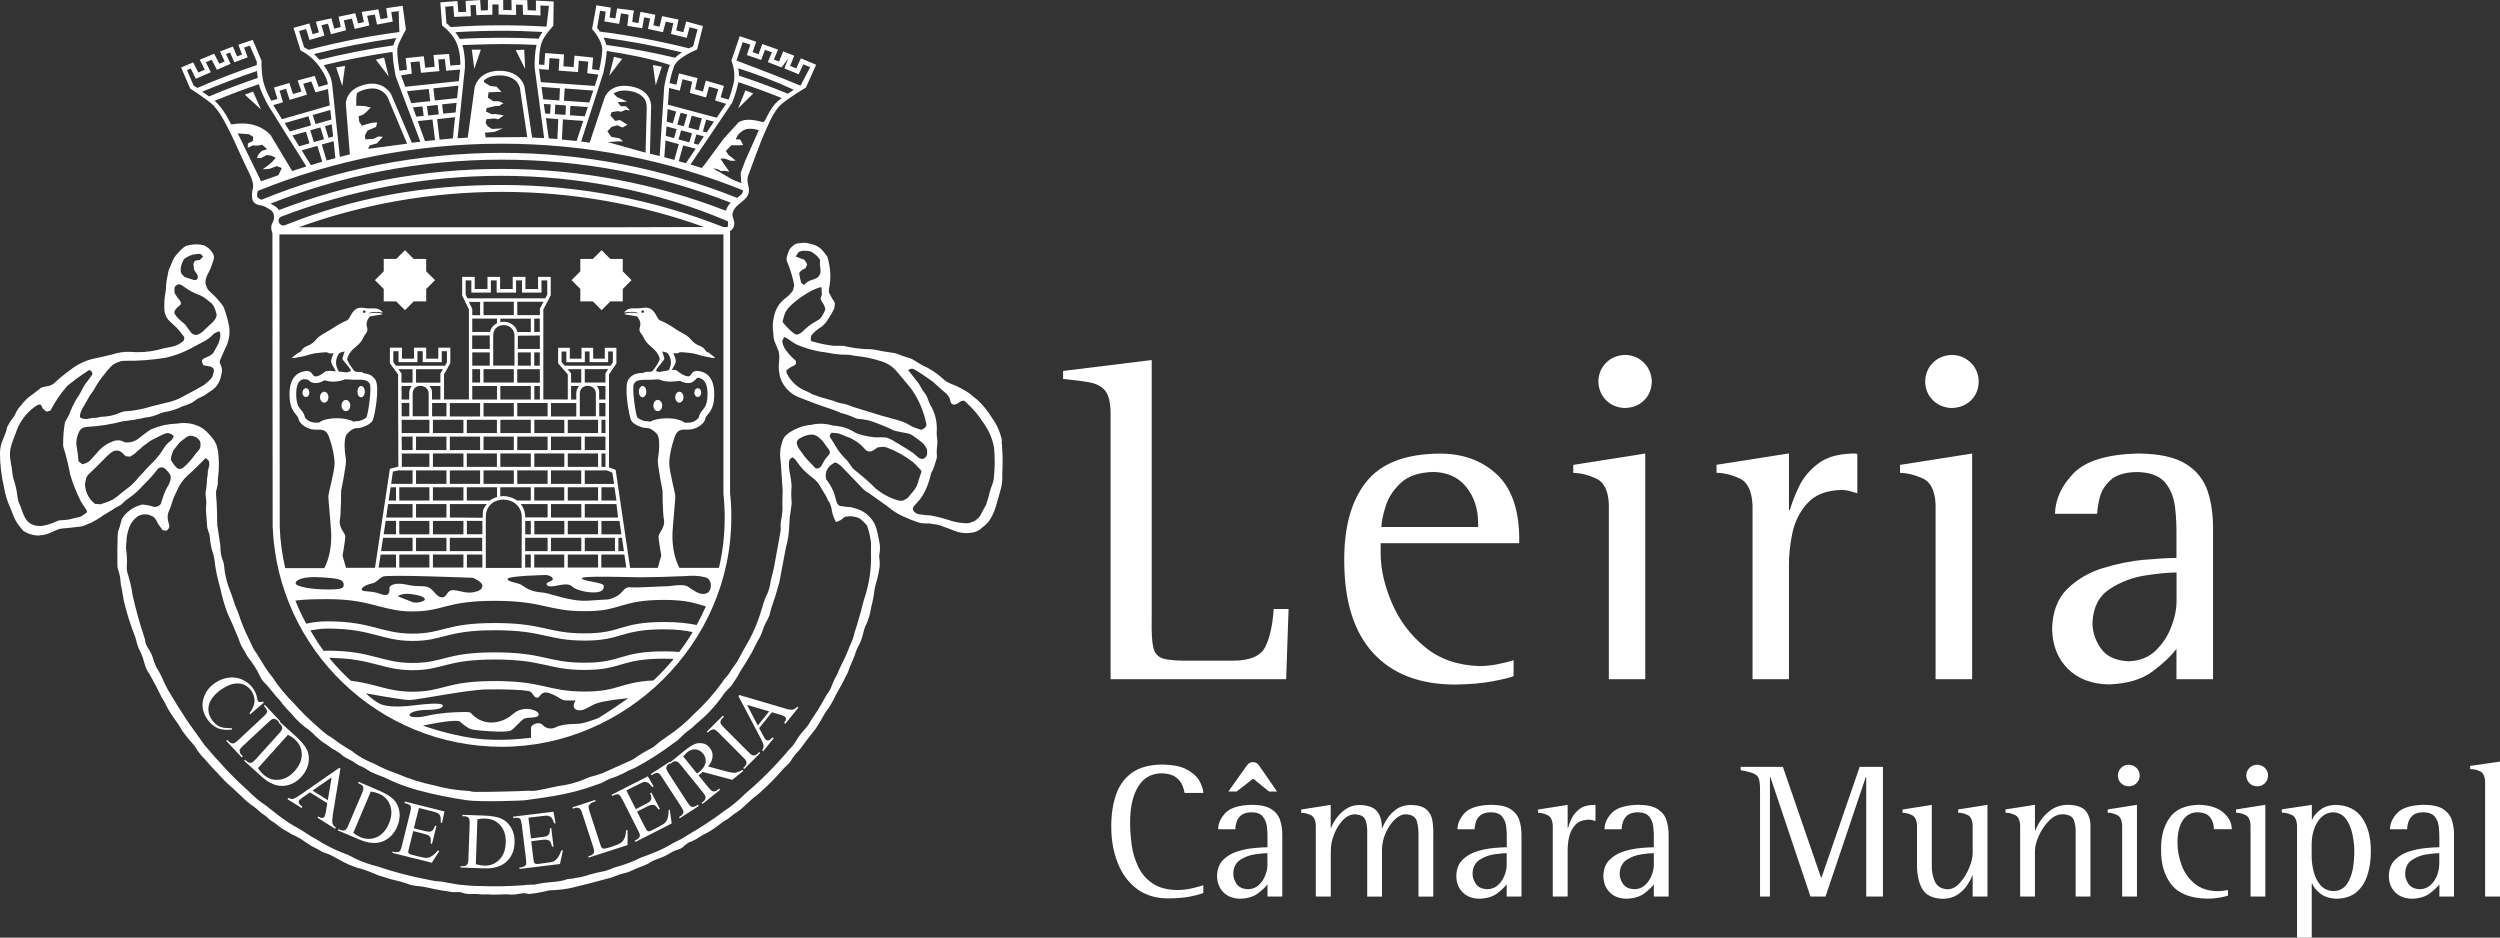 <svg xmlns="http://www.w3.org/2000/svg" id="Layer_2" data-name="Layer 2" viewBox="0 0 297.34 111.52"><rect x="0" y="0" width="297.34" height="111.52" fill="#333333" stroke="none"/><defs><style>      .cls-1 {        fill: #fff;      }    </style></defs><g id="Layer_1-2" data-name="Layer 1"><g><path class="cls-1" d="M132.09,80.78h20.88l.29-8.35h-1.77c-.13,1.92-.46,3.41-1,4.5-.53,1.09-1.82,1.64-3.85,1.65h-5.03c-1.51.02-2.59-.06-3.26-.25-.65-.2-1.05-.66-1.19-1.36-.16-.71-.21-1.83-.18-3.35v-30.8l-10.54,1.3v.95c1.29.13,2.36.26,3.2.42.83.16,1.45.51,1.85,1.04.4.54.6,1.45.6,2.72v31.53Z"></path><path class="cls-1" d="M180.02,78.53c-.62.19-1.27.34-1.96.48-.67.13-1.36.2-2.05.21-2.61-.07-4.79-.82-6.54-2.27-1.75-1.43-3.06-3.2-3.93-5.25-.88-2.05-1.33-4.03-1.33-5.91v-1.18h16.48v-.85c-.07-3.35-.99-5.82-2.75-7.42-1.77-1.6-4.01-2.4-6.73-2.39-4.07.03-6.99,1.16-8.75,3.41-1.77,2.25-2.63,5.41-2.58,9.51.03,4.73,1.17,8.33,3.45,10.81,2.28,2.48,5.51,3.72,9.69,3.74,1.78-.02,3.3-.16,4.56-.4,1.25-.24,2.07-.44,2.44-.61v-1.86ZM175.8,62.68h-11.51c.04-.69.21-1.54.54-2.55.32-1.01.94-1.92,1.81-2.73.88-.8,2.17-1.22,3.86-1.27,1.7.05,3,.66,3.92,1.83.92,1.17,1.37,2.57,1.38,4.2v.51Z"></path><path class="cls-1" d="M191.35,80.78h4.33v-26.84l-8.56,1.35v.95c.87.02,1.77.24,2.7.66.94.42,1.46,1.44,1.53,3.07v20.81ZM193.32,48.52c.87-.02,1.6-.31,2.19-.88.61-.57.92-1.33.95-2.27-.04-.89-.34-1.64-.95-2.23-.59-.6-1.33-.9-2.19-.93-.93.03-1.7.33-2.29.93-.59.59-.91,1.34-.93,2.23.03.9.34,1.64.93,2.24.59.58,1.36.9,2.29.92"></path><path class="cls-1" d="M208.44,80.78h4.33v-13.54c-.01-1.19.12-2.48.41-3.85.3-1.38.9-2.57,1.81-3.56.9-1,2.25-1.51,4.06-1.56.3,0,.61.05.93.13.3.09.6.17.92.27v-4.68c-.16-.04-.34-.06-.51-.05-1.77.04-3.15.43-4.16,1.21-1.01.77-1.76,1.67-2.25,2.69-.5,1.04-.86,1.97-1.09,2.8h-.12v-6.71l-8.61,1.35v.95c.89.02,1.81.24,2.75.68.95.43,1.46,1.51,1.53,3.21v20.65Z"></path><path class="cls-1" d="M230.22,80.78h4.34v-26.84l-8.58,1.35v.95c.87.02,1.77.24,2.7.66.94.42,1.45,1.44,1.53,3.07v20.81ZM232.18,48.52c.87-.02,1.61-.31,2.22-.88.6-.57.92-1.33.94-2.27-.02-.89-.34-1.64-.94-2.23-.61-.6-1.35-.9-2.22-.93-.92.03-1.69.33-2.28.93-.6.59-.9,1.34-.93,2.23.02.9.32,1.64.93,2.24.59.58,1.36.9,2.28.92"></path><path class="cls-1" d="M258.87,80.78h4.34v-17.65c.03-1.75-.18-3.31-.63-4.69-.46-1.38-1.32-2.47-2.62-3.27-1.29-.81-3.18-1.21-5.67-1.23-3.65.09-6.2.86-7.65,2.33-1.43,1.47-2.18,3.07-2.23,4.84h5.02c.01-.53.12-1.18.31-1.95.19-.77.62-1.45,1.28-2.06.65-.6,1.69-.93,3.1-.96,1.54.02,2.65.42,3.34,1.19.67.78,1.08,1.77,1.23,2.98.15,1.21.19,2.49.17,3.84v2.21c-.96,0-2.25.08-3.86.22-1.6.14-3.24.48-4.91.99-1.66.52-3.07,1.35-4.22,2.48s-1.74,2.7-1.8,4.7c.03,1.98.65,3.58,1.87,4.79,1.21,1.2,2.84,1.83,4.9,1.86,2.18-.08,3.91-.6,5.17-1.54,1.28-.95,2.22-1.85,2.85-2.69v3.6ZM258.87,71.42c.01.98-.2,2.03-.63,3.13-.41,1.11-1.05,2.06-1.89,2.86-.83.79-1.91,1.2-3.18,1.24-1.57-.07-2.67-.6-3.33-1.57-.66-.98-.98-1.99-.97-3.05.09-1.82.77-3.15,2.08-3.99,1.29-.84,2.71-1.38,4.28-1.61,1.56-.24,2.77-.34,3.64-.34v3.33Z"></path><path class="cls-1" d="M143.12,105.28c-.16.06-.54.17-1.12.32-.58.15-1.22.24-1.93.26-1.25-.02-2.25-.28-3-.8-.76-.52-1.33-1.19-1.71-2.01-.39-.82-.64-1.69-.77-2.62-.12-.92-.19-1.8-.18-2.63,0-1.78.32-3.19.95-4.23.63-1.04,1.55-1.57,2.77-1.6.74.02,1.3.17,1.69.45.39.28.65.61.8.97.15.36.24.67.27.92h2.24c-.05-.53-.24-1.05-.56-1.57-.33-.51-.84-.94-1.54-1.28-.69-.34-1.61-.51-2.76-.53-1.55.01-2.78.35-3.67,1-.89.65-1.52,1.54-1.89,2.66-.37,1.12-.55,2.38-.54,3.78,0,1.57.26,2.99.77,4.27.5,1.28,1.25,2.29,2.24,3.05.99.75,2.2,1.14,3.64,1.16,1.04,0,1.89-.07,2.54-.18.65-.12,1.24-.27,1.76-.46v-.96Z"></path><path class="cls-1" d="M146.1,94.14h.98l1.97-1.53,1.88,1.53h.96l-1.93-2.79c-.15-.24-.29-.42-.42-.53-.13-.12-.31-.17-.54-.17-.21,0-.38.06-.51.18-.13.12-.27.31-.43.55l-1.97,2.77ZM150.75,106.63h1.76v-7.17c.01-.71-.07-1.35-.26-1.91-.18-.56-.54-1-1.06-1.33-.53-.33-1.3-.49-2.31-.5-1.49.04-2.52.35-3.1.94-.59.6-.89,1.25-.9,1.97h2.04c0-.22.05-.48.13-.79.08-.31.25-.59.52-.84.27-.24.69-.38,1.26-.39.63,0,1.08.17,1.35.49.27.32.44.72.5,1.21.06.49.09,1.01.07,1.56v.9c-.39,0-.91.03-1.57.09-.65.06-1.32.19-1.99.4-.68.21-1.25.55-1.71,1.01-.47.46-.71,1.1-.73,1.91.01.81.27,1.45.76,1.95.49.49,1.16.75,1.99.76.88-.03,1.58-.24,2.1-.62.51-.39.9-.75,1.15-1.09v1.47ZM150.75,102.83c0,.4-.08.82-.26,1.27-.17.45-.42.84-.77,1.16-.34.32-.77.49-1.3.5-.63-.03-1.08-.24-1.35-.64-.26-.4-.4-.81-.39-1.24.03-.74.31-1.28.84-1.62.53-.34,1.11-.56,1.74-.65.63-.09,1.13-.14,1.48-.14v1.35Z"></path><path class="cls-1" d="M156.52,106.63h1.76v-5.45c0-.66.14-1.31.4-1.97.26-.66.61-1.21,1.03-1.66.43-.45.89-.68,1.39-.7.72.02,1.16.26,1.32.73.16.47.22,1.01.19,1.66v7.4h1.76v-5.55c0-.72.16-1.41.45-2.05.29-.64.65-1.16,1.07-1.57.42-.4.84-.61,1.25-.62.75.01,1.2.28,1.37.81.16.52.23,1.22.2,2.08v6.9h1.76v-7.26c.02-.62-.02-1.2-.1-1.75-.08-.55-.32-1-.71-1.35-.39-.35-1.03-.53-1.92-.54-.69.02-1.25.2-1.71.54-.45.34-.81.72-1.08,1.15-.26.43-.45.78-.56,1.06h-.04c.02-.83-.17-1.49-.56-1.98-.39-.5-1.11-.75-2.17-.77-.62.02-1.16.2-1.62.53-.46.33-.83.72-1.12,1.14-.29.43-.47.78-.57,1.07h-.04v-2.75l-3.51.55v.39c.36,0,.74.09,1.12.27.39.17.59.59.62,1.25v8.46Z"></path><path class="cls-1" d="M179.2,106.63h1.76v-7.17c.01-.71-.07-1.35-.26-1.91-.18-.56-.54-1-1.06-1.33-.52-.33-1.29-.49-2.3-.5-1.49.04-2.52.35-3.1.94-.58.6-.88,1.25-.9,1.97h2.04c0-.22.05-.48.13-.79.08-.31.25-.59.52-.84.27-.24.69-.38,1.26-.39.63,0,1.08.17,1.35.49.27.32.44.72.5,1.21.06.49.09,1.01.07,1.56v.9c-.39,0-.91.03-1.57.09-.65.06-1.32.19-1.99.4-.68.21-1.25.55-1.71,1.01-.47.46-.71,1.1-.73,1.91,0,.81.26,1.45.75,1.95.49.49,1.16.75,1.99.76.89-.03,1.58-.24,2.1-.62.51-.39.9-.75,1.15-1.09v1.47ZM179.2,102.83c0,.4-.08.82-.25,1.27-.17.45-.43.84-.77,1.16-.34.32-.77.49-1.3.5-.63-.03-1.08-.24-1.35-.64-.27-.4-.4-.81-.39-1.24.03-.74.31-1.28.84-1.62.53-.34,1.11-.56,1.74-.65.64-.09,1.13-.14,1.48-.14v1.35Z"></path><path class="cls-1" d="M184.69,106.63h1.76v-5.5c0-.49.05-1.01.17-1.56.12-.56.36-1.04.73-1.45.37-.41.92-.62,1.65-.63.12,0,.25.02.38.05.12.04.26.07.38.11v-1.9c-.07-.01-.14-.02-.21-.02-.72.01-1.28.18-1.69.49-.41.31-.71.68-.92,1.09-.2.42-.35.8-.44,1.14h-.05v-2.72l-3.51.55v.39c.36,0,.74.1,1.12.28.39.17.59.61.62,1.3v8.39Z"></path><path class="cls-1" d="M196.7,106.63h1.76v-7.17c.01-.71-.07-1.35-.26-1.91-.18-.56-.54-1-1.06-1.33-.53-.33-1.29-.49-2.31-.5-1.48.04-2.52.35-3.1.94-.59.6-.89,1.25-.9,1.97h2.04c0-.22.05-.48.13-.79.08-.31.25-.59.52-.84.27-.24.69-.38,1.26-.39.63,0,1.08.17,1.35.49.27.32.44.72.5,1.21.06.49.09,1.01.07,1.56v.9c-.39,0-.91.03-1.57.09-.65.06-1.32.19-1.99.4-.68.21-1.25.55-1.71,1.01-.47.46-.71,1.1-.73,1.91.01.81.27,1.45.75,1.95.49.49,1.16.75,2,.76.88-.03,1.59-.24,2.1-.62.51-.39.9-.75,1.15-1.09v1.47ZM196.7,102.83c0,.4-.08.82-.26,1.27-.17.45-.42.84-.77,1.16-.34.32-.77.49-1.29.5-.63-.03-1.08-.24-1.35-.64-.27-.4-.4-.81-.39-1.24.03-.74.31-1.28.84-1.62.53-.34,1.11-.56,1.74-.65.63-.09,1.13-.14,1.48-.14v1.35Z"></path><path class="cls-1" d="M209.32,106.63h1.19v-14.21h.05l4.77,14.21h1.79l4.79-14.21h.05v14.21h1.99v-15.42h-2.77l-4.54,13.18h-.05l-4.54-13.18h-5.02v.39c.66.12,1.16.25,1.49.38.33.12.55.33.66.61.11.29.15.72.15,1.33v12.72Z"></path><path class="cls-1" d="M234.62,106.63h1.76v-10.91l-3.48.55v.39c.36,0,.73.09,1.11.27.38.17.58.59.61,1.25v3.28c0,.52-.15,1.12-.42,1.78-.28.66-.64,1.25-1.08,1.74-.44.5-.92.76-1.43.79-.76-.03-1.28-.32-1.55-.89-.27-.56-.39-1.23-.38-2v-7.15l-3.48.55v.39c.35,0,.72.09,1.1.27.38.17.59.59.62,1.25v4.4c-.03,1.29.17,2.33.61,3.11.43.78,1.28,1.18,2.53,1.2.69-.02,1.27-.2,1.74-.53.48-.34.85-.72,1.13-1.15.28-.43.47-.79.56-1.09h.05v2.52Z"></path><path class="cls-1" d="M240.27,106.63h1.76v-5.45c0-.53.16-1.13.47-1.8.3-.67.7-1.25,1.18-1.75.49-.5,1.02-.76,1.59-.79.77.02,1.23.26,1.4.73.17.47.23,1.01.2,1.66v7.4h1.76v-8.16c.03-.83-.15-1.49-.53-1.98-.38-.5-1.11-.75-2.19-.77-.76.02-1.41.22-1.94.59-.53.38-.95.8-1.26,1.27-.31.47-.52.87-.63,1.19h-.05v-3.05l-3.5.55v.39c.36,0,.74.09,1.12.27.38.17.59.59.62,1.25v8.46Z"></path><path class="cls-1" d="M252.4,106.63h1.76v-10.91l-3.48.55v.39c.36,0,.72.09,1.1.27.38.17.59.59.62,1.25v8.46ZM253.2,93.52c.35,0,.66-.13.9-.36.24-.23.38-.54.39-.92-.01-.36-.14-.67-.39-.91-.24-.24-.54-.36-.9-.38-.38.01-.69.13-.93.38-.24.24-.37.54-.38.91,0,.36.14.67.38.91.24.24.55.37.93.37"></path><path class="cls-1" d="M264.99,105.86c-.21.03-.42.07-.63.09-.21.03-.42.04-.63.04-1.1-.02-2-.32-2.7-.89-.7-.57-1.22-1.3-1.55-2.18-.33-.88-.5-1.79-.5-2.73.01-1.15.23-2.04.65-2.65.42-.61,1-.92,1.73-.93.75.02,1.27.24,1.55.65.28.41.41.87.4,1.36h2.13c-.01-.76-.35-1.43-1.03-2-.68-.57-1.63-.87-2.87-.9-1.63.04-2.8.55-3.49,1.54-.7.99-1.04,2.22-1.02,3.71-.03,1.77.39,3.19,1.25,4.26.85,1.07,2.27,1.62,4.25,1.65.57,0,1.06-.05,1.47-.12.41-.08.74-.16.99-.24v-.66Z"></path><path class="cls-1" d="M267.67,106.63h1.76v-10.91l-3.48.55v.39c.35,0,.72.09,1.1.27.38.17.59.59.62,1.25v8.46ZM268.47,93.52c.35,0,.66-.13.9-.36.24-.23.37-.54.39-.92-.01-.36-.14-.67-.39-.91-.24-.24-.55-.36-.9-.38-.38.01-.68.13-.93.38-.24.24-.37.54-.38.91.01.36.14.67.38.91.25.24.55.37.93.37"></path><path class="cls-1" d="M273.19,111.52h1.76v-6.44h.05c.15.41.47.8.96,1.19.49.39,1.13.59,1.94.62.99-.02,1.78-.28,2.38-.79.6-.52,1.03-1.2,1.3-2.04.27-.85.4-1.77.4-2.78.01-1.63-.33-2.95-1.02-3.97-.68-1.02-1.75-1.55-3.2-1.58-.76.03-1.37.24-1.84.62-.47.38-.77.75-.91,1.12h-.05v-1.74l-3.57.53v.39c.37,0,.75.09,1.15.26.4.16.62.59.66,1.28v13.34ZM274.95,100.26c0-.58.1-1.14.3-1.7.2-.56.49-1.02.86-1.38.38-.36.83-.55,1.36-.57.7.03,1.23.31,1.6.86.37.55.62,1.18.75,1.9.14.73.2,1.37.19,1.93,0,.63-.05,1.3-.17,2.02-.13.72-.37,1.33-.72,1.85-.36.52-.89.79-1.58.81-.67-.02-1.19-.26-1.57-.72-.37-.45-.64-.99-.8-1.62-.15-.63-.23-1.21-.23-1.74v-1.65Z"></path><path class="cls-1" d="M290.11,106.63h1.76v-7.17c.02-.71-.07-1.35-.25-1.91-.19-.56-.54-1-1.06-1.33-.52-.33-1.29-.49-2.3-.5-1.49.04-2.52.35-3.1.94-.59.6-.89,1.25-.91,1.97h2.04c0-.22.05-.48.13-.79.08-.31.25-.59.52-.84.26-.24.68-.38,1.26-.39.63,0,1.08.17,1.36.49.27.32.44.72.5,1.21.05.49.08,1.01.07,1.56v.9c-.39,0-.92.03-1.57.09-.65.06-1.32.19-2,.4-.68.21-1.25.55-1.71,1.01-.47.46-.71,1.1-.73,1.91,0,.81.26,1.45.76,1.95.49.49,1.16.75,1.99.76.89-.03,1.59-.24,2.1-.62.52-.39.9-.75,1.16-1.09v1.47ZM290.11,102.83c0,.4-.08.82-.25,1.27-.17.45-.43.84-.77,1.16-.34.32-.77.49-1.29.5-.63-.03-1.08-.24-1.35-.64-.27-.4-.4-.81-.39-1.24.03-.74.31-1.28.84-1.62.53-.34,1.11-.56,1.74-.65.63-.09,1.13-.14,1.48-.14v1.35Z"></path><path class="cls-1" d="M295.58,106.63h1.76v-16.05l-3.55.51v.38c.35,0,.73.07,1.13.24.4.16.62.59.65,1.27v13.64Z"></path><path class="cls-1" d="M90.13,89.61c-.1.11-.23.18-.37.22-.1.03-.2.03-.27-.01-.11-.03-.27-.17-.5-.4l-2.88-2.88c-.26-.27-.4-.45-.43-.58-.01-.19.07-.37.26-.55l.16-.17-.13-.12-1.9,1.9.11.12.16-.16c.11-.1.25-.18.39-.21.1-.03.19-.03.28,0,.1.04.27.18.48.4l2.87,2.88c.27.26.41.46.42.58.03.18-.05.38-.22.55l-.17.16.12.13,1.9-1.9-.12-.14-.16.17Z"></path><path class="cls-1" d="M36.68,90.79c.12-.57.06-1.09-.15-1.58-.23-.49-.69-1.04-1.38-1.67l-1.87-1.68.06-.06-1.83-1.96-.13.11.15.17c.1.1.17.24.21.37.02.11.02.22-.01.29-.04.09-.19.26-.41.46l-2.98,2.78c-.27.26-.47.38-.59.4-.2.02-.38-.07-.56-.26l-.14-.15-.14.11,1.84,1.96.14-.12-.16-.16c-.11-.11-.18-.22-.21-.37-.03-.11-.02-.21,0-.29.06-.09.2-.26.42-.47l2.98-2.77c.27-.26.47-.4.6-.41.18,0,.36.07.54.26l.13.13-.06.07.18.16c.18.16.26.33.26.51,0,.12-.13.35-.39.62l-2.73,3.03c-.24.27-.41.4-.53.44-.2.05-.4-.01-.59-.19l-.18-.16-.11.13,2.09,1.89c.9.8,1.79,1.17,2.68,1.08.78-.08,1.47-.45,2.05-1.09.44-.48.71-1.01.82-1.58M33.15,92.74c-.68.07-1.29-.14-1.82-.62-.2-.17-.43-.42-.65-.76l3.57-3.97c.33.17.59.34.8.54.55.49.83,1.08.84,1.77.02.68-.27,1.34-.84,2-.57.64-1.2.98-1.9,1.04"></path><path class="cls-1" d="M39.57,96.99l.92-5.59-.14-.08-4.62,3.21c-.4.28-.71.45-.92.5-.11.02-.28-.03-.52-.13l-.1.15,1.68,1.05.1-.15c-.24-.17-.39-.32-.42-.43-.04-.11-.04-.21.01-.29.07-.11.22-.22.42-.38l.89-.61,2.05,1.29-.15.96c-.05.31-.11.52-.18.64-.05.09-.14.13-.25.15-.11.02-.27-.04-.49-.16l-.09.14,2.1,1.31.09-.13c-.21-.15-.34-.32-.4-.5-.05-.18-.04-.49.03-.95M38.99,95.17l-1.82-1.14,2.27-1.58-.45,2.71Z"></path><path class="cls-1" d="M47.51,96.56c-.08-.57-.3-1.06-.67-1.44-.36-.39-.98-.76-1.84-1.13l-2.34-1-.08.15.21.1c.23.09.37.22.42.4.04.12-.01.36-.16.72l-1.6,3.75c-.13.33-.26.52-.36.59-.18.11-.37.11-.62,0l-.21-.09-.07.16,2.57,1.09c1.12.47,2.09.53,2.89.16.72-.34,1.26-.9,1.59-1.71.26-.59.35-1.19.27-1.76M46.25,97.96c-.32.79-.82,1.33-1.45,1.61-.62.27-1.28.27-1.93,0-.25-.11-.52-.28-.85-.51l2.08-4.92c.37.05.67.14.92.24.69.29,1.15.75,1.38,1.4.24.64.2,1.37-.15,2.18"></path><path class="cls-1" d="M48.13,95.52l.21.05c.25.06.41.16.51.31.05.12.03.37-.07.75l-.98,3.96c-.07.3-.14.48-.2.58-.05.09-.14.14-.25.17-.14.03-.28.03-.43,0l-.22-.06-.04.16,4.7,1.17.9-1.4-.19-.05c-.28.34-.55.57-.78.7-.17.11-.34.17-.52.17-.16.02-.42-.03-.76-.11l-1.03-.26c-.17-.04-.29-.08-.33-.13-.05-.05-.09-.12-.09-.18-.02-.06.02-.23.09-.5l.5-2.01,1.34.35c.24.05.43.13.54.22.11.09.17.2.2.31.02.11.02.3-.01.61l.16.04.53-2.13-.17-.04c-.1.34-.24.57-.43.66-.15.09-.39.07-.75-.01l-1.34-.34.61-2.41,1.67.42c.3.07.51.15.61.22.14.11.22.22.26.37.06.14.07.39.04.72l.17.04.28-1.36-4.7-1.18-.04.17Z"></path><path class="cls-1" d="M59.68,97.39c-.47-.22-1.18-.36-2.12-.39l-2.56-.09v.17s.23,0,.23,0c.23,0,.41.09.53.22.08.11.11.36.1.74l-.15,4.07c0,.35-.05.58-.12.67-.12.17-.3.24-.57.24h-.24s0,.16,0,.16l2.8.1c1.22.04,2.15-.26,2.76-.89.55-.58.84-1.29.86-2.18.03-.65-.1-1.22-.39-1.73-.28-.51-.66-.87-1.15-1.1M59.38,102.25c-.48.5-1.08.72-1.81.71-.27-.02-.59-.08-.98-.17l.19-5.34c.35-.08.68-.11.95-.09.74.02,1.33.29,1.78.8.45.52.68,1.21.64,2.08-.03.86-.29,1.54-.78,2.02"></path><path class="cls-1" d="M66.27,102.1c-.13.15-.27.27-.41.35-.16.07-.41.12-.77.16l-1.04.14c-.18.02-.31.01-.36-.02-.07-.03-.13-.07-.16-.13-.03-.05-.06-.22-.1-.49l-.25-2.06,1.38-.17c.26-.03.46-.02.59.02.14.06.24.12.3.22.06.08.12.28.21.57h.17s-.26-2.19-.26-2.19l-.17.02c.03.36-.03.61-.18.78-.1.12-.33.21-.69.24l-1.38.18-.3-2.47,1.71-.2c.31-.05.53-.05.66-.02.16.05.29.14.39.24.09.11.19.34.29.65h.18s-.25-1.38-.25-1.38l-4.8.59.02.17.22-.03c.27-.03.45.01.58.11.09.09.16.33.21.72l.5,4.06c.03.29.03.5.02.6-.02.11-.09.19-.17.24-.12.09-.27.14-.41.16l-.22.02v.17s4.82-.59,4.82-.59l.35-1.63-.19.02c-.15.41-.3.72-.48.93"></path><path class="cls-1" d="M74.48,98.72c-.04.42-.1.74-.2.96-.1.22-.23.41-.39.53-.16.12-.47.27-.93.42l-.45.15c-.37.12-.6.16-.7.16-.09,0-.14-.03-.2-.08-.08-.07-.16-.23-.23-.48l-1.23-3.77c-.1-.35-.16-.58-.15-.68.02-.12.09-.22.2-.33.11-.1.31-.21.64-.29l-.05-.17-2.71.88.05.17.22-.08c.23-.07.42-.06.57.04.13.07.24.28.35.66l1.27,3.88c.11.32.15.55.11.67-.04.19-.21.34-.46.41l-.23.08.06.15,4.62-1.49v-1.78s-.16.01-.16.01Z"></path><path class="cls-1" d="M79.52,96.35c0,.43-.04.78-.14,1.04-.07.2-.16.35-.28.47-.12.11-.34.26-.66.42l-.93.48c-.16.08-.27.13-.34.11-.08,0-.13-.03-.18-.06-.07-.05-.14-.2-.28-.43l-.94-1.85,1.24-.63c.23-.11.41-.18.57-.18.14,0,.25.03.35.1.09.07.21.21.4.46l.15-.07-1.01-1.95-.15.08c.15.33.19.58.1.79-.05.16-.24.31-.57.47l-1.23.64-1.12-2.23,1.53-.76c.28-.15.48-.24.61-.25.17-.01.33.03.45.1.12.08.29.25.49.52l.16-.09-.69-1.2-4.31,2.2.08.15.19-.1c.23-.1.43-.14.58-.09.1.05.25.25.44.6l1.84,3.64c.15.27.22.47.24.58.01.1-.02.2-.08.28-.09.13-.2.21-.34.29l-.2.11.09.15,4.31-2.2-.23-1.65-.16.09Z"></path><path class="cls-1" d="M87.49,91.9c-.25.03-.63-.02-1.12-.16l-2.15-.58c.34-.42.52-.82.53-1.21.03-.36-.1-.72-.34-1.02-.23-.29-.51-.46-.84-.52-.34-.06-.65-.04-.97.1-.3.12-.72.4-1.23.81l-1.65,1.34-.05-.07-2.26,1.47.1.15.19-.13c.11-.08.26-.14.42-.15.11,0,.2.01.26.07.09.06.22.22.39.5l2.22,3.4c.2.33.3.54.3.66-.02.2-.13.35-.35.5l-.18.12.09.14,2.26-1.46-.1-.15-.18.12c-.11.08-.27.11-.41.14-.12,0-.21-.02-.28-.06-.09-.08-.22-.23-.4-.5l-2.21-3.42c-.2-.31-.29-.53-.29-.66.02-.2.14-.37.34-.5l.07-.04.06.07.18-.14c.18-.15.36-.21.54-.17.13.02.32.18.57.48l2.56,3.16c.23.28.34.47.35.59.03.21-.07.4-.27.56l-.19.15.1.13,2.09-1.68-.1-.15-.2.16c-.18.15-.36.21-.54.17-.12-.02-.31-.18-.57-.49l-1.15-1.41s.08-.07.11-.1c.04-.01.07-.05.11-.07.07-.07.17-.15.28-.24l3.51.94,1.31-1.05-.1-.14c-.29.19-.56.29-.81.32M83.11,91.84s-.05.05-.08.07c-.04.03-.07.05-.13.09l-1.64-2.03c.2-.23.37-.4.51-.53.32-.23.64-.35.98-.31.34.05.64.21.89.52.24.31.34.67.28,1.06-.08.39-.34.78-.8,1.14"></path><path class="cls-1" d="M80.8,47.89c.26,0,.49-.28.49-.65s-.23-.65-.49-.65c-.28,0-.49.29-.49.65s.22.65.49.65"></path><path class="cls-1" d="M36.39,46.17c-.23,0-.42.24-.42.53s.18.52.42.52.41-.23.41-.52-.19-.53-.41-.53"></path><path class="cls-1" d="M78.23,48.9c.29,0,.53-.28.53-.66s-.24-.68-.53-.68-.52.3-.52.68.23.66.52.66"></path><path class="cls-1" d="M82.99,47.22c.22,0,.41-.23.41-.52s-.18-.53-.41-.53-.41.25-.41.53.19.52.41.52"></path><path class="cls-1" d="M38.57,46.59c-.27,0-.51.29-.51.65s.23.65.51.65.49-.28.49-.65-.22-.65-.49-.65"></path><path class="cls-1" d="M41.14,48.9c.29,0,.52-.28.52-.66s-.24-.68-.52-.68-.52.3-.52.68.23.66.52.66"></path><path class="cls-1" d="M42.95,47.25c.24,0,.44-.3.44-.67s-.19-.67-.44-.67-.44.3-.44.67.19.67.44.67"></path><polygon class="cls-1" points="74.07 30.8 72.59 30.8 71.55 29.76 70.51 30.8 69.02 30.8 69.02 32.27 67.98 33.32 69.02 34.37 69.02 35.85 70.51 35.85 71.55 36.89 72.59 35.85 74.07 35.85 74.07 34.37 75.11 33.32 74.07 32.27 74.07 30.8"></polygon><polygon class="cls-1" points="88.66 10.74 87.79 12.89 89.59 11.12 88.66 10.74"></polygon><polygon class="cls-1" points="62.35 5.91 61.34 5.96 62.46 8.2 62.35 5.91"></polygon><polygon class="cls-1" points="57.19 5.91 56.12 5.91 56.41 8.19 57.19 5.91"></polygon><polygon class="cls-1" points="73.02 6.76 72.46 9.01 74 7 73.02 6.76"></polygon><polygon class="cls-1" points="78.71 7.94 77.66 7.73 77.99 10.14 78.71 7.94"></polygon><polygon class="cls-1" points="45.68 6.84 44.7 7.1 46.23 9.1 45.68 6.84"></polygon><path class="cls-1" d="M25.5,12.69c.78.75,1.77,2.87,2.04,3.4.27.51,1.35,3.01,2.08,4.45.73,1.44.43,1.97.43,1.97,0,0-.27,1.09.15,1.55.41.45.88.27,1.37.55.47.28.84.42.96.81.13.4.07.74-.15,1.14-.27.49,0,1.15.02,1.15l.03,34.97c.6,14.54,12.58,26.14,27.26,26.14s27.29-12.21,27.29-27.28c0-.98-.04-1.95-.15-2.91v-31.14c.09-.08.55-.31.5-1.04-.03-.44-.41-.76-.07-1.44.31-.67,1.37-1.14,1.66-1.74.45-.87-.23-1.45.05-2.34,0,0,1.54-4.22,1.89-4.95.34-.72,1.07-2.69,2.01-3.52.94-.85,2.98-2.04,2.98-2.04l1.22-2.72-1.82-.76-.55,1.2-.72-.3.48-1.21-1.31-.52-.49,1.21-.62-.24.5-1.18-1.87-.66-.45,1.21-.71-.24.43-1.25-1.96-.65-.99,2.9s.56,1.33.27,2.65c-.32,1.39-.61,1.99-.61,1.99l-.94-.28.39-1.35-2.15-.63-.35,1.29-.93-.26.29-1.33-2.2-.56-.31,1.35-.82-.2s.14-.89.54-1.99c.42-1.09,2.74-2,2.74-2l.7-2.79-1.99-.54-.35,1.27-.84-.21.27-1.29-1.95-.41-.31,1.26-.73-.17.23-1.25-1.77-.35-.24,1.33-.73-.12s.14-1.36.22-1.36l-2.02-.26-.21,1.2-.69-.12.15-1.17-1.72-.28-.51,2.83s1.27,1.36,1.21,2.55c-.07,1.15-.37,2.33-.37,2.33l-.84-.1.12-1.39-2.21-.23-.11,1.36-1.21-.09.07-1.41-2.24-.17-.1,1.41-.64-.04s0-1.71.32-2.61c.32-.89,1.39-2,1.39-2l.04-2.89-2.11-.11v1.19l-.98-.05-.05-1.19-1.88-.03.02,1.22-1-.02V0h-1.82v1.22l-.84.03-.08-1.24-1.73.1.06,1.3-.93.03-.1-1.32-2.04.16.21,2.75s1.06.75,1.64,1.89c.58,1.13.54,2.78.54,2.78l-1.2.1-.15-1.38-1.85.12.14,1.41-1.13.1-.16-1.36-2.16.22.15,1.38-.89.13s-.35-2.03-.24-2.7c.11-.66,1.01-2.19,1.01-2.19l-.39-2.84-1.95.28.16,1.16-.84.15-.26-1.17-1.98.31.26,1.2-.69.16-.34-1.21-1.98.42.26,1.22-.78.2-.33-1.23-1.85.4.36,1.27-.75.22-.38-1.28-1.89.52.84,2.7s1.15.47,2.18,1.83c1.01,1.36,1.07,2.18,1.07,2.18l-1.1.31-.47-1.31-2.03.55.46,1.31-1.01.31-.43-1.32-1.83.54.41,1.36-.74.21s-.78-1.38-.99-2.5c-.21-1.13-.16-2.25-.16-2.25l-1.05-2.49-1.71.58.44,1.17-.59.22-.5-1.17-1.53.58.55,1.19-.63.27-.62-1.19-1.71.71.6,1.19-.77.34-.61-1.21-1.44.61,1.08,2.5s2.15,1.38,2.91,2.13M28.25,15.86l1.33.1.53.3-.03.5-.6.31-.02.52.58-.28h.69l.45-.1.59.53-.64.21-.39.41-.18.44h.47l.7-.36.54.07.52.24-.39.48-.53.45-.64.46.86-.07.81-.31.62.22-.41.86-2.06.72-2.77-5.7ZM70.99,85.5c-.25,0-1.45.6-2.49.6s-1.91.14-2.38.39c-.46.26-1.17.2-1.58-.26-.4-.47-1.38-.07-1.38.34v1.17s-3.56.52-6.79.07c-3.23-.46-6.07-1.51-6.07-1.51,0,0,3.96-.86,4.42-.46.46.4.92.78,1.38.91.46.13,4.21.45,4.67.13.47-.31,1.13-1.12,1.52-1.38.4-.26,1.78,0,1.78-.53s-1.85-1.12-3.03-.07c-1.18,1.06-2.9,1.39-4.21.59-1.31-.79-.2-.85-2.32-.79-2.09.07-3.35.33-3.82.46-.46.13-1.84.26-1.97-.06-.14-.33.85-.66,1.91-.66s2.04-.13,2.04-.52-2.04-.21-3.69,0c-1.65.19-2.91.13-3.63-.14-.72-.26-1.84-1.32-1.84-1.32,0,0,4.34.8,5.2.8s6.72-1.2,9.03-1.26c2.31-.06,5.01.06,5.33.26.33.2.39.66.79.72.4.07.4-.92,1.52-.53,1.12.39,1.32.86,1.98.86h1.11s-.6.84.12,1.11c.73.27,1.32-.33,2.25-.72.92-.39,3.89-.66,3.89-.66,0,0-3.5,2.44-3.77,2.44M77.72,80.93c-4.01.2-4.1,1.32-8.17,1.32-4.47,0-4.83-1.25-10.7-1.25s-6.08,1.27-9.78,1.27c-2.95,0-4.26-.93-7.36-1.31-.9-.84-1.76-1.73-2.56-2.71,5.14.04,6.28,1.46,9.92,1.46s3.9-1.27,9.78-1.27,6.23,1.24,10.7,1.24,4.15-1.34,9.45-1.34l1.13.03c-.74.9-1.55,1.76-2.41,2.56M80.78,77.54c-.52-.04-1.1-.07-1.78-.07-5.3,0-4.99,1.35-9.45,1.35s-4.83-1.23-10.7-1.23-6.08,1.26-9.78,1.26-4.82-1.46-10.11-1.46l-.47.02c-.62-.84-1.04-1.52-1.57-2.44.69-.09,1.23-.21,2.04-.21,5.3,0,6.42,1.47,10.11,1.47s3.9-1.27,9.78-1.27,6.23,1.23,10.7,1.23,4.15-1.34,9.45-1.34c1.51,0,2.56.15,3.38.33-.48.82-1.02,1.6-1.59,2.35M82.87,74.34c-.88-.19-2.09-.36-3.88-.36-5.3,0-4.99,1.35-9.45,1.35s-4.83-1.23-10.7-1.23-6.08,1.26-9.78,1.26-4.82-1.46-10.11-1.46c-1.03,0-1.7.1-2.53.28-.48-.89-.91-1.8-1.29-2.75,1.15-.15,2.34-.17,3.82-.17,2.66,0,4.26.36,5.66.73.71.18,1.35.36,2.07.5.7.15,1.46.23,2.39.23s1.63-.08,2.27-.2c.62-.11,1.17-.27,1.8-.43,1.25-.32,2.76-.63,5.7-.63,5.87,0,6.23,1.23,10.7,1.23,1.11,0,1.92-.07,2.62-.2.68-.14,1.23-.3,1.79-.47,1.14-.33,2.4-.67,5.04-.67,1.33,0,2.3.1,3.07.26.77.16,1.35.35,1.89.51-.33.76-.69,1.5-1.09,2.21M40.23,42.17c.1-.16.23-.27.43-.29.11-.01.21-.05.33-.09-.03.09-.06.18-.09.27-.05.16-.11.32-.15.49-.03.13.01.24.11.35.25.29.49.59.73.89.01.02.02.03.03.05.17.25.13.33-.16.38-.07.01-.13.04-.18.08-.34-.03-.66-.07-.98-.11-.41-.65-.46-1.35-.06-2.02M43.11,44.37s.01,0,.02,0h-.01s0,0,0,0M41.01,45.11c.18.02.37.02.56.03.01,0,.02,0,.03,0,0,0,0,0,0,0,.15,0,.29.02.44.02h.88c.2.02.38.03.52.08.21.05.35.12.53.38.27.4-.16,3.56-.39,4.03-.05.1-.71.43-.97.43-.19,0-.37.02-.56.07-.41-.24-1.15-.41-1.96-.41-.96,0-1.78.21-2.15.52-.22,0-.42.01-.61-.01-.64-.06-1.06-.56-1.06-.59-.05-.38-.26-.65-.36-.78-.09-.12-.2-.24-.33-.41-.15-.23-.35-.66-.35-1.61,0-1.75.78-1.91,1.44-1.68.15.18.42.38.83.38.38,0,.71-.1,1.08-.33.31.09.66.16,1.06.16.55,0,1.04-.12,1.38-.27M35.16,69.38c0-.39.84-.86,2.98-.72,2.13.12,2.67.27,2.73.79.07.54-.22.66-1.99.66s-3.72-.34-3.72-.73M49.65,43.07v-1.3h.63v1.3h2.26v-1.3h.62v1.32l-.23.41h-5.83l-.32-.42v-1.31h.62v1.3h2.26ZM58.38,34.8v-1.45h.69v1.45h2.31v-1.45h.7v1.45h2.32v-1.45h.69v1.68l-.23.45h-9.27l-.21-.44v-1.69h.68v1.45h2.32ZM69.56,43.07v-1.27h.56v1.27h2.21v-1.27h.56v1.31l-.27.39h-5.46l-.37-.42v-1.27h.57v1.27h2.21ZM49.48,63.96h3.62v1.59h-3.62v-1.59ZM51.07,67.5h-3.58v-1.55h3.58v1.55ZM51.07,51.51h-3.3v-1.58h3.3v1.58ZM49.08,49.51v-2.68c-.03-1.28,1.9-1.23,1.9,0v2.68h-1.9ZM64.21,39.9v1.6h-2.62v-1.57c2.62,0,2.62-.04,2.62-.04M63.54,37.89h.66v1.59h-.66v-1.59ZM61.52,43.91h2.69v1.6h-2.69v-1.6ZM64.21,47.52h-.66v-1.61h.66v1.61ZM61.11,45.5h-3.6v-1.6h3.6v1.6ZM58.25,41.5h-2.09v-1.6h2.09v1.6ZM58.66,43.48v-3.55c-.02-1.72,2.53-1.65,2.53,0v3.55h-2.53ZM59.51,45.91h3.62v1.61h-3.62v-1.61ZM61.59,41.91h1.54v1.58h-1.54v-1.58ZM63.54,41.91h.66v1.58h-.66v-1.58ZM63.13,39.49h-1.59c-.2-.81-.94-1.22-1.62-1.22-.14,0-.28,0-.41.04v-.41h3.62v1.59ZM61.11,37.48h-3.6v-1.59h3.6v1.59ZM59.11,37.89v.55c-.4.2-.71.54-.83,1.04h-2.11v-1.59h2.94ZM58.25,43.49h-2.08v-1.58h2.08v1.58ZM57.1,45.5h-.93v-1.6h.93v1.6ZM59.11,47.52h-2.94v-1.61h2.94v1.61ZM57.51,47.94h3.6v1.59h-3.6v-1.59ZM71.13,51.51h-3.6v-1.58h3.6v1.58ZM68.54,47.52h-.62v-1.61h.95c-.21.23-.34.54-.33.92v.69ZM68.96,49.51v-2.68c-.01-1.28,1.91-1.23,1.91,0v2.68h-1.91ZM72.01,49.52h-.74v-1.59h.74v1.59ZM70.98,45.91h1.03v1.61h-.75v-.95c0-.31-.27-.66-.27-.66M72.01,51.51h-.47v-1.58h.47v1.58ZM72.01,53.53h-2.46v-1.6h2.46v1.6ZM72.01,55.53h-.47v-1.6h.47v1.6ZM65.53,59.95h3.61v1.6h-3.61v-1.6ZM67.12,63.55h-3.57v-1.59h3.57v1.59ZM53.5,59.95h4.41s-.48.53-.48.91c0,.32-.02.72-.02.72l-3.9-.03v-1.6ZM55.12,63.55h-3.63v-1.59h3.63v1.59ZM55.12,59.53h-3.63v-1.58h3.63v1.58ZM53.5,55.95h3.6v1.6h-3.6v-1.6ZM55.52,53.93h3.58v1.6h-3.58v-1.6ZM61.11,53.53h-3.6v-1.6h3.6v1.6ZM63.13,55.53h-3.62v-1.6h3.62v1.6ZM57.51,55.95h3.6v1.6h-3.6v-1.6ZM59.51,57.95h3.62v1.58h-1.63c-.46-.34-1.03-.51-1.59-.53l-.41.03v-1.08ZM61.52,55.95h3.61v1.6h-3.61v-1.6ZM63.54,57.95h3.57v1.58h-3.57v-1.58ZM67.53,61.95h3.6v1.59h-3.6v-1.59ZM69.55,61.54v-1.59h3.77l.19,1.6h-3.96ZM71.13,59.53h-3.6v-1.58h3.6v1.58ZM69.13,57.55h-3.6v-1.6h3.6v1.6ZM67.53,53.93h3.6v1.6h-3.6v-1.6ZM69.13,53.53h-3.6v-1.6h3.6v1.6ZM67.12,55.53h-3.57v-1.6h3.57v1.6ZM65.13,53.53h-3.61v-1.6h3.61v1.6ZM63.13,51.51h-3.62v-1.58h3.62v1.58ZM59.1,51.51h-3.58v-1.58h3.58v1.58ZM57.1,53.53h-3.6v-1.6h3.6v1.6ZM55.12,55.53h-3.63v-1.6h3.63v1.6ZM53.1,53.53h-3.62v-1.6h3.62v1.6ZM48.67,46.83v.69h-.91v-1.61s1.22,0,1.22,0c-.2.23-.33.54-.31.92M47.77,47.92h.91v1.6h-.91v-1.6ZM49.07,51.93v1.6h-1.28l-.02-1.6h1.3ZM47.79,53.94h3.28v1.59h-3.28v-1.59ZM49.48,55.95h3.62v1.6h-3.62v-1.6ZM51.07,59.53h-3.58v-1.58h3.58v1.58ZM49.48,59.95h3.62v1.6h-3.62v-1.6ZM51.07,63.55h-3.58v-1.59h3.58v1.59ZM51.49,65.95h3.63v1.55h-3.63v-1.55ZM53.5,63.96h3.85v1.59h-3.85v-1.59ZM55.53,65.95h1.84v1.55h-1.84v-1.55ZM55.53,61.95h1.84v1.59h-1.84v-1.59ZM55.52,59.53v-1.58h3.59v1.17c-.3.08-.59.21-.85.41h-2.74ZM57.78,61.54c-.04-2.89,4.28-2.76,4.28,0l-.02,6.01h-4.26v-6.01ZM61.94,59.95h3.19v1.59h-2.66c0-.66-.21-1.19-.53-1.59M63.13,63.55h-.66v-1.59h.66v1.59ZM62.46,65.95h.67v1.55h-.67v-1.55ZM62.46,65.55v-1.59h2.67v1.59h-2.67ZM63.54,65.95h3.57v1.55h-3.57v-1.55ZM65.53,63.96h3.61v1.59h-3.61v-1.59ZM67.53,65.95h3.6v1.55h-3.6v-1.55ZM69.55,63.96h3.59v1.59h-3.59v-1.59ZM71.53,65.95h2.73l.23,1.55h-2.97v-1.55ZM73.55,65.55v-1.59h.42l.24,1.59h-.66ZM71.53,63.55v-1.59h2.15l.22,1.59h-2.37ZM71.53,59.53v-1.58h1.55l.24,1.58h-1.79ZM69.55,57.55v-1.6h2.63l.65.26.21,1.35h-3.49ZM72.01,44.41v1.09h-2.46v-1.6h2.79l-.34.51ZM69.13,43.91v1.6h-1.21v-1.12l-.42-.48h1.63ZM68.54,47.94v1.59h-3.01v-1.59h3.01ZM67.12,51.51h-3.57v-1.58h3.57v1.58ZM65.13,49.52h-3.61v-1.59h3.61v1.59ZM64.21,37.48h-2.69v-1.59h3.12l-.43.82v.77ZM57.1,35.9v1.59h-.93v-.75l-.4-.83h1.33ZM56.17,47.94h.93v1.59h-3.6v-1.59h2.66ZM55.12,51.51h-3.63v-1.58h3.63v1.58ZM53.1,49.52h-1.71v-1.59h1.71v1.59ZM51.09,45.91h1.29v1.61h-1v-.9c0-.42-.3-.71-.3-.71M52.38,44.42v1.09h-2.9v-1.6h3.2l-.3.51ZM49.07,43.91v1.6h-1.32v-1.11l-.37-.49h1.68ZM49.07,55.95v1.6h-2.55l.21-1.46.61-.14h1.73ZM47.1,57.95v1.58h-.88l.24-1.58h.64ZM49.07,59.95v1.6h-3.14l.23-1.6h2.91ZM47.1,61.95v1.59h-1.47l.24-1.59h1.23ZM49.07,63.96v1.59h-3.75l.24-1.59h3.51ZM47.1,65.95v1.55h-2.07l.24-1.55h1.83ZM45.52,68.58c.5-.27,10.71.14,10.71.14,0,0,1.14.46,1.14.93s-.41.68-1.2.81c-.81.12-1.66-.27-2.34-.27s-.66.86-1.24.86-.81-.59-1.4-1.06c-.6-.46-1.33-.11-2.8-.45-1.47-.32-2.07.11-2.07.37s.14,1.2-1.04.74c-1.17-.46-2.26-.19-2.26-.54s.86-.66,1.27-.73c.4-.05.73-.52,1.24-.8M50.53,71.29c0,.26-1,.47-1.41.34-.4-.14-1.8-.71-1.8-.71,0,0,.4-.4,1.54-.27,1.13.14,1.67.38,1.67.64M83.98,70.58c-.77.27-1.48-.39-2.15-.8-.66-.4-1.93-.05-2.6-.05s-3.37.19-4.24.12c-.87-.08-.79.67-1.79,1.14-1.02.47-.74.24-3.07.44-2.34.2-4.65-.91-5.71-.97-1.07-.07-1.73-.41-2.27-.81-.53-.4-1.78-.4-1.78-.79s4.65-.47,4.65-.47c0,0,.73.14.73.47s-.87.33-.73.67c.13.33.79.2,1.21.12.39-.06,1.39-.33,1.79.08.41.39,1.51.73,2.58.73s1.26-.41,1.2-.81c-.07-.4-2.6-.53-2.6-.87s5.67-.12,7-.12,4.12-.08,5.19-.14c1.06-.07,1.66-.07,2.5.14.84.2.88,1.67.1,1.92M78.3,44.22c-.3-.05-.33-.12-.16-.38.01-.02.02-.03.03-.05.24-.3.47-.6.72-.89.09-.11.14-.22.11-.35-.04-.17-.1-.33-.15-.49-.03-.09-.06-.18-.09-.27.12.03.22.08.33.09.2.02.33.12.43.29.38.62.35,1.27.02,1.87-.34.06-.71.13-1.14.2-.03-.01-.06-.02-.1-.03M76.45,45.17h.87c.3,0,.59-.03.85-.05,0,.01-.03.01-.03.03.05-.01.11-.03.17-.03.01,0,.02,0,.04,0,.34.15.83.27,1.38.27.39,0,.76-.07,1.17-.09.28.16.6.26.97.26.42,0,.68-.2,1.07-.64.42.04,1.21.2,1.21,1.95,0,.95-.21,1.38-.36,1.61-.12.17-.23.29-.31.41-.12.13-.32.4-.37.78-.02.03-.42.53-1.05.59-.21.02-.39.01-.63.01-.36-.31-1.18-.52-2.13-.52-.82,0-1.55.16-1.96.41-.2-.06-.39-.07-.57-.07-.24,0-.92-.34-.97-.43-.23-.47-.67-3.63-.39-4.03.18-.26.32-.33.52-.38.15-.04.33-.06.53-.07M85.47,67.54h-4.66c-.65-1.2-.9-2.82-.82-4.29.09-1.45.33-3.81.33-4.21s-.72-3-.72-3.89.24-2.03.64-3.17c.41-1.15,1.05-.82,1.87-.9.82-.08,1.7-.72,1.78-1.29.09-.57,1.06-.72,1.06-2.91s-1.14-2.68-1.94-2.76c-.82-.09-.72.64-1.14.64s-.97-.35-1.36-.68c-.12-.1-.34-.1-.61-.07.1-.18.19-.36.3-.54.18-.28.23-.57.11-.89-.08-.19-.15-.38-.22-.59.06.01.11.02.17.03.16.02.33.04.47-.06.11-.08.22-.07.34-.07.09,0,.19.01.28.02.49.04.98.08,1.46.21.36.1.72.22,1.08.29.26.05.52.08.78.15.12.03.26,0,.41,0-.24-.18-.45-.35-.67-.52-.08-.06-.16-.12-.25-.15-.14-.05-.23-.13-.3-.27-.06-.11-.16-.2-.26-.28-.13-.09-.27-.17-.41-.22-.4-.14-.72-.39-1-.72-.21-.25-.46-.46-.74-.62-.41-.24-.84-.46-1.23-.73-.53-.36-1.08-.68-1.68-.93-.15-.06-.25-.17-.32-.31-.11-.19-.21-.38-.33-.57-.3-.46-.71-.71-1.27-.64-.21.02-.41.06-.62.07-.26.01-.53,0-.8,0-.34.02-.65.13-.89.38-.03.03-.06.07-.1.12.8-.13,1.44-.1,1.71.09-.69-.12-1.42-.08-1.67.09.07.02.13.04.19.06.42.07.85.14,1.27.21.03,0,.07.02.09.04.29.37.46.77.3,1.25-.1.29-.04.54.16.78.12.14.22.3.3.47.14.31.34.59.59.82.24.22.5.42.72.65.27.28.49.61.59,1,.01.04.01.1,0,.14-.09.2-.18.41-.3.59-.15.24-.32.46-.49.69-.09.12-.23.17-.4.17-.19,0-.39,0-.58.03-.05,0-.07.07-.11.09-.87.03-1.38.16-1.84.79-.58.82.09,4.39.33,4.88.24.48,1.3.89,1.7.89s.73.07,1.31.65c.56.57.24,2.6.16,3.08-.09.49.56,3.75.56,3.75,0,0,0,2.58.17,3.48.16.89-.65,1.53-.65,1.95s.33,2.27.33,2.27l-.42,1.46h-3.29l-1.72-11.66-.79-.3v-11.04l.88-1.32v-1.85h-1.38v1.29h-1.38v-1.29h-1.39v1.29h-1.39v-1.29h-1.39v1.84l1.15,1.33v2.97h-2.91v-10.7l.88-1.67v-2.21h-1.51v1.44h-1.5v-1.44h-1.51v1.44h-1.5v-1.44h-1.5v1.44h-1.52v-1.44h-1.49v2.21l.8,1.67v10.7h-2.96v-2.99s.75-1.32.75-1.32v-1.85h-1.43v1.31h-1.44v-1.31h-1.45v1.31h-1.43v-1.31h-1.44v1.85l.97,1.32.04,10.98-1.01.26-1.77,11.77h-3.45l-.41-1.44s.33-1.86.33-2.27-.81-1.06-.65-1.95c.15-.9.15-3.48.15-3.48,0,0,.66-3.26.58-3.75-.08-.48-.41-2.51.17-3.08.55-.58.89-.65,1.29-.65s1.45-.41,1.71-.89c.24-.49.89-4.07.31-4.88-.37-.52-.79-.69-1.41-.75-.05-.05-.09-.12-.16-.13-.19-.02-.39-.03-.58-.03-.16,0-.3-.04-.39-.17-.17-.22-.34-.45-.49-.69-.12-.19-.21-.39-.3-.59-.02-.04-.02-.1,0-.14.1-.39.32-.72.59-1,.23-.23.48-.43.72-.65.26-.23.45-.51.59-.82.08-.17.18-.33.3-.47.19-.24.26-.49.16-.78-.16-.48.01-.88.3-1.25.02-.02.06-.04.09-.04.42-.07.85-.14,1.27-.21.06-.01.12-.04.19-.06-.25-.17-.97-.21-1.67-.09.27-.19.91-.23,1.71-.09-.04-.05-.07-.09-.1-.12-.25-.25-.55-.37-.89-.38-.27-.01-.53,0-.8,0-.21,0-.41-.05-.62-.07-.56-.07-.98.17-1.27.64-.12.18-.22.38-.33.57-.08.14-.18.25-.32.31-.59.24-1.14.57-1.68.93-.4.27-.82.48-1.23.73-.28.17-.53.37-.74.62-.27.32-.59.57-1,.72-.15.05-.29.13-.41.22-.1.07-.21.17-.26.28-.07.14-.16.22-.3.27-.09.03-.17.09-.25.15-.22.16-.43.33-.67.52.15,0,.29.03.41,0,.26-.07.52-.11.78-.15.37-.07.72-.19,1.08-.29.48-.13.97-.17,1.46-.21.09,0,.19-.01.28-.02.12,0,.23,0,.34.07.14.09.31.08.47.06.05,0,.1-.02.17-.03-.08.21-.15.4-.22.59-.13.32-.07.61.11.89.14.22.26.46.39.69-.61-.08-1.11-.11-1.3.05-.41.31-.73.55-1.14.55s-.33-.73-1.14-.64c-.8.09-1.94.57-1.94,2.76s.98,2.35,1.06,2.91c.08.57.97,1.21,1.78,1.29.81.08,1.46-.24,1.87.9.4,1.14.65,2.26.65,3.17s-.74,3.48-.74,3.89.24,2.76.33,4.21c.08,1.47-.16,3.09-.81,4.31h-4.65c-.36-1.59-.6-3.22-.65-4.89l-.04-34.8h52.81v30.83c.1.97.15,1.91.15,2.87,0,2.05-.23,4.07-.69,5.99M76.59,37.07c0,.08-.07.15-.16.14-.09,0-.16-.07-.15-.16,0-.09.07-.13.16-.14.09,0,.16.07.16.15M43.16,37.07c0-.09.07-.16.16-.15.09,0,.15.04.16.14,0,.08-.06.15-.15.16-.09,0-.16-.06-.16-.14M35.5,27.04c7.54-2.73,15.68-4.22,24.16-4.22s16.56,1.48,24.08,4.18l-10.44.03h-37.79ZM86.52,27.01h-.47c-8.18-3.23-17.07-5.01-26.4-5.01s-17.54,1.5-25.72,4.77c-.66.28-1.12-.68-.52-.99,8.14-3.13,16.99-4.87,26.24-4.87s18.48,1.81,26.92,5.41c.07.45,0,.61-.06.7M86.32,25.06c-8.28-3.21-17.27-4.97-26.66-4.97s-18.25,1.74-26.47,4.89c-.14-.19-.31-.34-.48-.45-.16-.11-.35-.22-.54-.31,8.5-3.37,17.79-5.23,27.49-5.23s18.82,1.81,27.25,5.12c-.17.16-.35.36-.59.94M88.26,23.04s-.09.12-.58.5c-8.67-3.46-18.12-5.36-28.03-5.36s-19.74,1.97-28.56,5.58c-.19-.08-.31-.15-.43-.27-.16-.18-.06-.5,0-.78,8.93-3.62,18.73-5.62,28.98-5.62s19.86,1.97,28.74,5.55c-.02.12-.05.26-.13.4M39.08,16.4l-.43-1.39.81-.23.16,1.46-.55.16ZM39.68,16.79l.21,2.02-1.04.28-.58-1.9,1.41-.4ZM37.53,14.76l-.33-1.08,2.09-.6.12,1.14-1.88.54ZM38.11,15.16l.43,1.4-1.21.34-.43-1.4,1.21-.35ZM34.47,15.63l-.62-.99,2.83-.81.33,1.08-2.53.72ZM36.39,15.67l.42,1.38-1.23.35-.8-1.29,1.61-.44ZM37.75,17.35l.58,1.88-1.36.41-1.09-1.76,1.87-.53ZM45.04,16.22l-.61.29-.96.07-.08-.43.31-.61.52-.23.51-.21.13-.53-.55.02-.6.15-.67.21-.31-.46-.08-.66.48-.16.38-.29.59-.6-.72-.16-.62-.04h-.39v-.92l.08-.58c.28-.2.65-.38,1.2-.49.91-.2,1.5.05,1.87.32.19.13.33.28.54.56l2.36,5.62-4.64.61.2-.41.85-.24.7-.78-.47-.04ZM52.72,13.53l-.14-1.12,1.72-.18-.11,1.14-1.47.15ZM54.12,13.94l-.26,2.52-1.58.15-.29-2.44,2.14-.23ZM51.72,11.96l-.18-1.45,2.98-.32-.16,1.48-2.64.28ZM52.05,12.48l.13,1.12-1.26.14-.14-1.12,1.27-.14ZM48.91,12.26l-.51-1.41,2.59-.27.18,1.45-2.26.24ZM50.25,12.66l.14,1.12-.88.09-.4-1.1,1.15-.11ZM51.44,14.21l.3,2.45-1.19.13-.87-2.39,1.75-.18ZM58.5,15.32l-.5-.3-.25-.42.12-.43.97-.08.41.1.68-.47-1.01-.16-.42.03-.71-.33.1-.41,1.04-.24h.43l.52-.34-.57-.23h-.64l-.65-.43.09-.63,1.13-.05.41.02-.59-.64-.75-.08-.72-.44-.05-.21c.34-.31.91-.61,1.85-.61,1.14,0,1.74.41,2.05.75.16.18.27.37.39.69l.88,5.89-4.94.04-.1-.55,1.17-.11.98-.41-1.32.07ZM67.79,13.71l.05-1.12,2.07.14-.36,1.1-1.76-.12ZM69.37,14.37l-.79,2.4-1.75-.17.12-2.4,2.42.18ZM67.07,11.98l.09-1.46,3.4.25-.47,1.42-3.02-.21ZM67.31,12.55l-.05,1.11-1.27-.08.05-1.13,1.27.1ZM66.4,14.17l-.11,2.37-1.03-.08-.33-2.41,1.47.12ZM66.53,11.95l-1.92-.14-.21-1.47,2.2.16-.07,1.45ZM65.5,12.41l-.07,1.13-.59-.04-.16-1.13.81.04ZM73.74,14.27l-.56.11-.58-.63.13-.41.7-.12.47.06.53-.22.5.07-.5-.5h-.59l-.39-.47,1.15-.08-1.24-.55-.38-.4c.35-.25.96-.48,2-.3,1.15.22,1.58.74,1.78,1.13.1.22.14.42.16.82l-.14,5.38-4.5-1.26,1.13-.08h.72l-.47-.38-.95-.16-.47-.67.5-.52.68-.19.62.27.59-.33-.89-.56ZM80.48,15.36l-.31,1.07-.99-.27.09-1.13,1.22.33ZM79.3,14.47l.11-1.49,1.01.29-.4,1.4-.72-.2ZM80.73,17.15l-.53,1.87-1.19-.32.14-1.99,1.59.44ZM83.72,16.22l-.67.99-.53-.14.3-1.08.89.23ZM83.6,15.63l.39-1.41.92.25-.86,1.28-.45-.11ZM82.74,17.69l-1.16,1.72-.85-.23.52-1.89,1.49.4ZM83.07,15.49l-1.2-.33.4-1.4,1.21.32-.4,1.41ZM82.3,15.85l-.31,1.08-1.29-.35.31-1.08,1.28.35ZM81.33,15.02l-.78-.21.4-1.4.78.2-.4,1.41ZM88.71,18.92l-.62,1.65.07,1.22-1.07-.45-2.29-1.32s.64.06.79.23c.16.19.45.02.71.08l.45.09-.52-.73-.56-.82s.53-.03.61.02c.08.05.63.23.63.23h.59s-.32-.32-.83-.66l-.34-.5.65-.68h.76l.66-.02-.36-.66-.54-.04.24-.47c.69-.83,1.34-.93,2.51-.61l-1.53,3.44ZM93.71,11.15c-1.91-.79-3.85-1.51-5.82-2.15,0-.32-.03-.63-.09-.88,2.29.74,4.52,1.58,6.61,2.56l-.7.47ZM88.33,5.01l.91.3-.41,1.24,1.7.58.45-1.2.83.28-.49,1.18,1.64.63.8-1.09-.47,1.21,1.7.69.55-1.18.82.34-1.15,2.2c-2.47-1.04-5-1.99-7.62-2.99l.75-2.2ZM87.07,12.23c.18-.42.48-1.22.76-2.46,1.73.58,3.45,1.21,5.14,1.89l-.48.39c-.56.49-1.02,1.29-1.35,1.98-.35.68-.14.14-.33.51-.94-.24-2.07-.53-2.96,0l-1.8,1.98c-1.21,1.66-2.54,3.49-2.59,3.46l-1.34-.41,4.95-7.34ZM80.85,10.77l.33-1.35,1.14.3-.28,1.33,1.94.54.35-1.29,1.1.31-.38,1.34,1.31.4-1.12,1.65-5.8-1.55.14-1.99,1.27.32ZM80.28,6.86c-2.68-.63-5.39-1.14-8.16-1.52-.08-.3-.21-.61-.34-.87,3.16.43,6.28,1.01,9.33,1.76-.28.17-.57.39-.83.64M71.35,3.76l-.33-.45.35-2.04.67.11-.16,1.16,1.76.3.21-1.25.91.14-.15,1.34,1.77.29.24-1.3.7.14-.25,1.24,1.78.39.33-1.25.9.18-.28,1.28,1.88.46.33-1.26.95.25-.51,2-.51.26c-3.46-.86-6.98-1.54-10.58-1.99M71.75,8.74c.11-.53.37-1.8.42-2.68,2.57.41,5.1.87,7.5,1.66-.28.74-.48,1.59-.58,2.12l-.09.47-.54,8.25-1.16-.28.14-5.49s.24-2.03-2.38-2.51c-2.62-.48-3.17,1.4-3.17,1.4l-1.76,5.29-1.01-.14,2.62-8.1ZM65.27,8.31l.09-1.4,1.17.09-.08,1.4,2.3.17.09-1.35,1.13.11-.13,1.38,1.33.17-.43,1.34-6.42-.45-.21-1.56,1.15.09ZM53.1,2.76l-.15-1.96.96-.08.11,1.29,1.99-.08-.06-1.31.63-.03.09,1.21,1.89-.05V.53h.74v1.2l2.09.05-.02-1.23.8.02.04,1.18,2.07.09V.65l1.01.05-.29,2.47c-1.77-.11-3.56-.16-5.36-.16-2.03,0-4.06.07-6.04.21-.23-.23-.39-.37-.51-.46M54.68,4.62c-.2-.35-.34-.57-.53-.79,1.82-.11,3.65-.17,5.5-.17,1.64,0,3.27.05,4.88.14-.17.24-.35.51-.48.8-1.45-.08-2.91-.11-4.39-.11-1.67,0-3.33.04-4.97.14M55.3,8.02c0-.48,0-.97-.05-1.33-.04-.39-.11-.86-.26-1.33.12,0,3.11-.12,4.68-.12,1.39,0,2.77.03,4.15.1-.11.45-.17.94-.2,1.35-.04.41-.05,1.05-.01,1.52l1.11,8.22-1.43-.07-.91-6.05s-.39-1.89-2.97-1.89-2.96,1.99-2.96,1.99l-.82,5.96-1.21.07.88-8.42ZM48.98,8.75l-.15-1.35,1.07-.1.17,1.36,2.19-.2-.13-1.39.78-.05.15,1.39,1.66-.14-.15,1.38-6.37.67-.5-1.36,1.28-.2ZM36.69,5.93c-.26-.17-.4-.25-.52-.3l-.6-1.94.84-.23.4,1.29,1.77-.51-.34-1.24.77-.18.35,1.25,1.8-.47-.26-1.18.95-.21.34,1.23,1.74-.41-.26-1.15.91-.15.26,1.19,1.87-.35-.17-1.14.87-.11.09,2.49c-3.69.48-7.29,1.2-10.81,2.12M37.34,6.43c3.2-.81,6.47-1.45,9.79-1.91-.13.29-.27.61-.35.88-2.97.42-5.9,1-8.76,1.71-.23-.25-.48-.49-.67-.68M38.51,7.75c2.68-.65,5.41-1.17,8.17-1.58.02.38.07.86.1,1.23.09.61.27,1.65.27,1.65l2.95,7.81-1.02.12-2.47-5.79s-.86-1.62-2.99-1.16c-2.47.53-2.39,2.34-2.39,2.34l.48,5.99-1.19.3-.92-8.66c-.02-.23-.09-.52-.17-.76-.15-.39-.4-.89-.82-1.49M33.65,12.15l-.4-1.36.77-.23.43,1.32,2.06-.62-.45-1.3.98-.27.31.83.18.46.65-.17.37-.09.46-.14.21,1.96-5.68,1.64-1.04-1.68,1.14-.33ZM31.32,11.39c.18.41.47.96.59,1.17l4.53,7.24-1.69.54-2.57-4.28c-1.14-1.19-2.7-1.6-4.68-1.26l-.32-.59c-.37-.69-.84-1.47-1.64-2.22,1.73-.72,3.48-1.38,5.26-1.98.12.5.33,1,.52,1.38M30.65,9.27c-1.97.67-3.89,1.4-5.79,2.2l-.8-.57c2.14-.88,4.3-1.71,6.5-2.46.02.25.05.54.09.83M22.69,8.15l.6,1.22,1.78-.78-.59-1.19.7-.29.62,1.19,1.62-.71-.54-1.16.48-.18.51,1.16,1.59-.59-.43-1.16.69-.23.82,1.9v.41c-2.4.81-4.77,1.72-7.07,2.72l-.44-.28-.79-1.84.47-.2Z"></path><path class="cls-1" d="M76.43,47.25c.24,0,.44-.3.44-.67s-.2-.67-.44-.67-.45.3-.45.67.2.67.45.67"></path><polygon class="cls-1" points="50.69 30.8 49.2 30.8 48.17 29.76 47.12 30.8 45.64 30.8 45.64 32.27 44.59 33.32 45.64 34.37 45.64 35.85 47.12 35.85 48.17 36.89 49.2 35.85 50.69 35.85 50.69 34.37 51.74 33.32 50.69 32.27 50.69 30.8"></polygon><polygon class="cls-1" points="41.04 7.83 39.98 8.02 40.71 10.23 41.04 7.83"></polygon><polygon class="cls-1" points="30.1 10.89 29.12 11.26 31.04 13.01 30.1 10.89"></polygon><path class="cls-1" d="M119.19,52.51c-.18-1-.59-1.95-1.18-2.77-.48-.81-1.07-1.53-1.76-2.18-.32-.24-.59-.48-.9-.74-.71-.49-1.47-.88-2.28-1.19-.37-.14-.71-.36-.98-.64-.72-.65-1.52-1.17-2.4-1.55l-1.17-.71c-.21-.11-.45-.19-.69-.24-.35-.11-.66-.22-.99-.36-.18-.08-.35-.12-.54-.15-.85-.12-1.54-.23-2.37-.41-.21-.03-.41-.04-.62-.04-.94-.02-1.85-.13-3.03-.4h-1.12c-.8-.1-1.54-.22-2.65-.55-.07-.08-.12-.17-.04-.63.26-.36.58-.66.96-.9.43-.24.78-.61,1.03-1.04.29-.43.54-.86.77-1.33l.07-.61c-.07-.18-.17-.36-.3-.52l-.4-.75c-.03-.28-.01-.53.06-.79.17-1.04.14-2.09-.25-3.46-.21-.33-.45-.62-.72-.91-.29-.27-.63-.46-1.01-.56-.07-.03-.16-.05-.5-.13-.26-.07-.52-.09-.78-.06l-.44.04c-.23.03-.45.13-.63.29-.11.08-.22.16-.45.48-.12.28-.21.55-.3.84-.03.09-.05.18-.01.47.34.79.6,1.59.79,2.43.04.17.08.35.09.53l-.14.58c-.26.37-.57.69-.93.94-.7.54-1.16,1.3-1.32,2.15-.16.61-.2,1.26-.1,1.86l.05.64.1.43.47,1.13c.1.34.13.67.1,1.03l-.06.77c0,.44.05.86.14,1.28.27.93.89,1.72,1.73,2.22.32.17.63.31.98.43,1.34.53,2.21.85,3.59,1.3.37.13.62.24.98.39l.69.2c.3.1.58.22,1.2.48.49.03.95.1,1.42.21.78.24,1.44.51,2.18.82l.81.38c.52.14,1.02.23,1.55.32.28.05.55.18.77.35.39.26.71.51,1.07.8.19.19.36.42.54.8v.53c-.04.23-.19.43-.39.53-.14.07-.3.07-.58-.07l-.74-.62c-.43-.3-.84-.55-1.29-.82l-.87-.52c-.24-.16-.48-.3-1.03-.48-.43-.02-.81-.03-1.24-.01-.47-.04-.94-.12-1.41-.23-.3-.07-.59-.16-.89-.28-.3-.18-.57-.33-.9-.48-.56-.24-1.13-.36-1.89-.42-.82-.24-1.67-.29-2.5-.09-.39.04-.77.1-1.15.21-.35.1-.67.24-.99.42-.35.17-.66.39-.96.66-.2.22-.34.47-.41.76-.25.75-.31,1.53-.18,2.31l.24,3.46-.02.56c-.02.64-.02,1.06,0,1.7-.04.53-.1,1.02-.21,1.53,0,.22-.04.46,0,.67,0,.22-.02.42-.07.65l-.75,4.12c-.08.38-.17.74-.28,1.13-.09.32-.14.63-.19.96-.1.48-.27.94-.51,1.37-.2.54-.36,1.01-.51,1.56-.45,1.55-1.1,3-1.92,4.36l-1,1.82c-.35.46-.64.89-.95,1.38-.11.18-.26.34-.41.49-.15.17-.28.35-.39.54-.97,1.34-2.06,2.57-3.28,3.69-.99,1.04-2.09,1.96-3.3,2.76l-.81.58-.76.63c-.19.12-.39.23-.6.33-.55.3-1.08.61-1.58.98l-.43.26-3.54,1.58c-.49.17-.95.31-1.45.43l-.62.26c-1.01.43-2.06.69-3.15.82-1.77.37-.74.18-2.51.52l-.48.05-.53-.02c-.52.04-5.34.18-6.45.13-.12,0-.23-.02-.65-.11-1.38-.07-2.7-.27-4.01-.64-1.58-.32-3.1-.8-4.58-1.44-.96-.32-1.85-.72-2.73-1.2-.82-.31-1.57-.73-2.27-1.23-.24-.22-.53-.4-.83-.55-.59-.35-1.13-.72-1.66-1.13-.24-.18-.46-.31-.71-.45-.49-.37-.93-.75-1.39-1.19-.92-.79-1.76-1.63-2.57-2.55-.98-.96-1.86-2.03-2.61-3.18-.33-.39-.62-.78-.88-1.21-.79-1.3-.52-.85-1.35-2.14l-.53-1.12c-.51-1.01-.93-2.03-1.27-3.12l-.41-.99c-.23-.76-.5-1.49-.79-2.24-.25-.76-.42-1.53-.49-2.34-.02-.31-.11-.61-.23-.88-.16-.47-.22-.96-.22-1.63l-.07-.42-.3-2-.03-1.61c-.02-.77-.05-1.22-.11-1.98v-.37s.19-.77.19-.77c.02-.15.03-.31.02-.47,0-.22,0-.44.05-.65.1-.9.1-1.79,0-2.69-.04-.33-.1-.62-.2-.93l-.22-.47c-.38-.55-.81-1.03-1.32-1.46-.9-.6-2.01-.83-3.07-.65-.59.03-1.11.09-1.68.2-.49.13-.92.27-1.4.45-.2.1-.39.22-.56.35-.38.27-.69.51-1.06.81-.35.27-.78.46-1.52.45l-.47-.2c-.13-.04-.26-.05-.4-.06l-.39.04c-.87.27-1.64.8-2.19,1.52l-.79.86c-.18.17-.41.3-.89.43l-.46-.35c-.04-.61-.12-1.16-.22-1.75-.1-.6,0-1.21.35-1.88.12-.2.31-.34.52-.4.14-.04.26-.05.38-.07,1.44-.08,2.83-.29,4.24-.66.35-.05.69-.09,1.43-.19.26-.06.5-.11.75-.14l.42-.11c.56-.04,1.14-.19,1.65-.42.35-.15.7-.26,1.06-.3.6-.13,1.19-.32,1.76-.61.36-.11.67-.22,1.01-.37.2-.1.38-.23.56-.36.17-.14.37-.26.58-.34.33-.14.62-.31.89-.53l.56-.37c.51-.38.86-.94.99-1.56l.12-.56c.03-.17.03-.34-.07-.67l-.18-.46c-.02-.11-.01-.21.18-.6.25-.58.43-1.02.71-1.59.24-.65.33-1.35.24-2.03-.15-.82-.37-1.59-.66-2.36-.11-.2-.23-.37-.39-.54-.37-.48-.79-.91-1.25-1.31-.14-.11-.24-.24-.31-.38-.08-.17-.15-.33-.19-.5-.04-.09-.04-.18,0-.57.09-.34.24-.66.57-1.29l.36-1.02c.11-.31.05-.66-.17-.93-.24-.37-.6-.67-1.02-.84-.2-.04-.42-.08-.64-.09-.37-.02-.76,0-1.46.18-.33.21-.61.46-.86.77-.21.19-.37.4-.53.63-.16.31-.31.63-.43.97l-.21.48c-.06.19-.1.38-.12.58-.13.53-.21,1.09-.22,1.64-.02.28-.06.53-.11.79-.1.67-.11,1.31-.05,1.97.08.46.32.88.65,1.18l.74.67c.27.28.5.57.93,1.14.03.1.05.2-.05.44-.4.39-.91.64-1.46.74-.59.1-1.15.23-1.71.39-1.07.24-2.14.3-3.21.21-.73-.03-1.43.08-2.09.3-.89.22-1.57.37-2.45.56-.95.25-1.84.7-2.6,1.32-.69.5-1.31,1-1.92,1.58-.18.14-.39.24-.61.29-.16.05-.33.07-.49.09l-.39.11-.58.45-1.06.8c-.28.27-.54.56-.78.86-.27.28-.49.62-.65.98-.09.21-.2.4-.35.58-.22.26-.38.5-.66,1.05-.02.17-.07.35-.12.52l-.57,1.47c-.09.34-.14.7-.15,1.04,0,1.4.17,2.79.49,4.16.14.81.37,1.58.71,2.32.17.4.31.77.46,1.16.22.52.53.99,1.13,1.66.52.34,1.14.53,1.76.55l.75-.1c.43-.11.82-.26,1.21-.46.33-.18.69-.28,1.06-.3.48-.03.82-.07,1.29-.13l.65-.07.4-.08c.34-.14.64-.28.97-.4.5-.26.98-.55,1.44-.89l1.02-.61c.23-.17.46-.31.71-.44.21-.08.4-.21.55-.37.27-.28.57-.52.9-.73.58-.42,1.1-.9,1.58-1.45.6-.58,1.14-1.17,1.65-1.84.1-.14.28-.24.46-.24.18-.02.35.05.48.19.2.17.37.38.53.6.04.05.08.12.12.4-.03.3-.11.59-.24.86-.35.55-.61,1.16-.78,1.78l-.18.53c-.12.17-.3.29-.73.36-.4-.14-.77-.24-1.45-.3-.93.21-1.73.73-2.31,1.49-.09.15-.17.32-.21.5-.09.37-.19.71-.32,1.08-.07.17-.1.35-.1.54-.04,1.34-.05,2.34-.03,3.68,0,.19.04.4.11.56.15.43.25.87.26,1.32.02.28.07.55.14.82l.24,1.41c.36,1.53.81,2.95,1.39,4.41.08.26.14.48.2.75.1.34.22.66.4.97.21.44.36.89.48,1.37.11.45.32.89.59,1.26.54.95.98,1.78,1.44,2.75.29.44.53.89.74,1.35.27.46.52.85.83,1.27.34.45.64.91.91,1.41.3.41.59.78.92,1.16.35.36.65.76.9,1.19.26.37.55.71.86,1.01.4.48.78.9,1.21,1.34.5.55.84.9,1.35,1.43.7.62,1.15,1.02,1.82,1.67.46.47.97.88,1.52,1.26.18.13.34.27.51.43.2.19.42.34.92.7.19.21.4.38.64.53.28.17.55.37.79.58.27.22.56.4,1.14.72l.43.26c.58.25,1.13.56,1.63.93.42.3.85.56,1.31.77l.76.42.67.24c.26.11.52.24.77.39.51.29,1,.55,1.54.81l.99.39c.76.18,1.5.44,2.56.91l.72.22.9.28c.81.18,1.57.39,2.35.68.37.07.72.12,1.11.15l.4.06.69.14c.79.19,1.53.31,2.7.49h.95s.44.14.44.14c.2.03.39.08.71.09.4-.03.79-.03,1.2.03.28.02.53.01.82,0,.46.03.9.05,1.38.03.48-.04.96-.05,1.45,0,.2,0,.4,0,.59-.03l.56-.09.41-.05c.15,0,.29.03.57.1l.64-.07c.54-.08,1.03-.17,1.84-.37.23-.02.47-.03.72-.03.59-.04,1.14-.11,1.71-.22,2.39-.58,2.6-.64,4.97-1.28l.87-.33c.25-.09.47-.14.74-.2.33-.09.66-.21.98-.38.44-.2.86-.37,1.32-.54.27-.11.52-.23.75-.41.26-.14.52-.25.82-.35.5-.17.97-.39,1.42-.66.24-.16.5-.29.78-.38.18-.05.35-.11.52-.19.18-.1.35-.23.51-.41l.41-.29c.5-.18.96-.41,1.38-.72.29-.18.58-.34.89-.48.65-.37,1.22-.78,1.79-1.24.18-.12.37-.25.58-.35.28-.21.51-.39.78-.61.29-.19.55-.36.82-.57l1.45-1.33c.28-.2.53-.39.78-.62,1.03-.92,1.99-1.89,2.88-2.93l.48-.46c.2-.19.36-.42.49-.66.28-.41.59-.78.95-1.15.7-.95,1.18-1.59,1.91-2.5.38-.59.7-1.13,1.03-1.74.12-.2.24-.38.39-.55.35-.52.65-1.05.92-1.64.54-.92.98-1.76,1.45-2.72l.18-.52.62-1.47c.14-.47.3-.9.55-1.32.22-.45.38-.92.48-1.41.08-.35.2-.69.36-1,.28-.64.47-1.31.57-2,.19-.71.32-1.41.4-2.13.09-.44.21-.88.34-1.31.11-.45.19-.88.26-1.34.03-.31.03-.64-.02-.95-.04-.24-.04-.48.02-.72.08-.46.06-.93-.04-1.38-.1-.58-.22-1.13-.39-1.71-.37-1.02-1.2-1.82-2.24-2.16l-.73-.21c-.35-.01-.66-.04-1.24-.13-.12-.01-.23-.08-.4-.31-.05-.1-.1-.21-.17-.51-.16-.76-.47-1.48-1.13-2.35-.24-.78.12-1.6,1.07-2.03.32.13.6.34.83.58l2.51,2.62c.16.15.33.29.54.38.78.54,1.54,1.1,2.31,1.64.56.49,1.19.89,1.86,1.2.65.29,1.29.56,1.98.77.32.07.66.09,1,.08.13-.01.27,0,.41.04l.69.1.39.11c.64.23,1.07.39,1.69.64.8.31,1.67.34,2.49.1l.47-.24c.2-.18.4-.35.62-.51l.46-.47c.37-.54.65-1.12.83-1.74.33-1.11.37-1.25.67-2.37.1-.5.14-1.03.11-1.54.08-1.33.05-2.6-.08-3.93M94.92,30.04c.14-.11.31-.18.5-.21.33-.02.67,0,.98.07.1.03.18.07.48.31.19.12.36.26.63.66.03.07.03.12,0,.55.05.28.08.55.08.84,0,.36-.21.69-.54.85-.22.09-.42.17-.66.24-.25.09-.46.23-.69.48-.07.05-.15.09-.41-.22-.1-.36-.18-.69-.23-1.04-.02-.09,0-.19.34-.47.14-.06.28-.13.41-.21l.19-.44c-.06-.13-.12-.27-.3-.51-.09-.08-.19-.14-.43-.19l-.63-.24.3-.47ZM93.19,37.83c.1-.52.35-1,.72-1.36.6-.59,1.25-1.09,1.96-1.52.51-.3,1-.62,1.83-.81l.05.89-.17.5.17.35c.17.2.31.45.42.92-.13.31-.28.62-.48.9-.11.2-.3.34-.49.43-.59.31-1.13.7-1.62,1.18-.14.16-.32.3-.69.47-.12.04-.24.02-.49-.14-.43-.36-.82-.71-1.3-1.31-.02-.05-.02-.1.08-.51M109.6,51.12c-.55-.15-.94-.29-1.3-.49-.4-.24-.82-.45-1.27-.59l-2.17-.6-3.39-1.04c-.39-.17-.8-.31-1.21-.39-.26-.04-.52-.11-.76-.19-.28-.12-.57-.22-.87-.29-.56-.14-1.07-.29-1.96-.61-.35-.2-.55-.3-.76-.39-1.01-.39-1.83-1.13-2.31-2.08-.09-.24-.08-.34-.02-.44.34-.28.57-.41.83-.51.26-.15.31-.22.23-.6-.51-.44-.83-.81-1.13-1.2-.21-.27-.37-.58-.44-.92-.04-.15-.07-.3.24-.71l.44.26c.31.23.62.44.96.63.85.37,1.75.65,2.67.83l1.01.15c.77.16,1.54.26,2.34.25.14-.01.28.01.41.03l.55.1c1.06.1,2.09.31,3.1.64.73.21,1.36.62,1.85,1.2.73.86.44.5,1.16,1.38.26.29.5.59.73.92.76,1.13,1.31,2.39,1.65,3.95.03.26-.1.5-.6.72M21.84,30.86c.26-.22.56-.4,1.07-.57.26-.05.49-.08.75-.1.15-.02.31.04.49.35l-.39.38-.48.07c-.13.03-.22.14-.27.42l.07.67.42.65c.04.15.03.29-.02.43-.05.1-.15.17-.4.15l-1.03-.33c-.09-.02-.16-.06-.47-.42-.07-.17-.1-.34-.09-.52.01-.3.07-.6.36-1.18M21.05,37.71l-.28-.39c-.07-.17-.05-.38.28-.71l.39-.35c.1-.1.13-.28-.06-.54-.18-.2-.34-.4-.59-.82-.03-.1-.04-.21-.04-.54,0-.16.08-.32.2-.42.2-.16.46-.18.78.05.54.42,1.14.77,1.77,1.02.33.11.64.27.92.47l.78.63c.11.12.2.26.27.41.11.22.18.44.29.86.01.13,0,.27-.14.53-.09.14-.18.26-.3.39l-.96.89c-.2.22-.41.4-.66.52-.33.22-.77.13-1-.19l-.69-.94c-.35-.28-.67-.56-.98-.88M12.45,44.48c.23-.33.45-.6.98-1.1.25-.16.51-.28.78-.37.18-.07.38-.1.57-.1,1.69.03,3.35-.1,5.02-.38,1-.24,1.95-.59,2.86-1.07l1.36-.73c.56-.26,1.05-.63,1.46-1.08l.52-.24c.12.01.21.1.21.56-.04.29-.11.59-.22.86l-.49.92c-.12.26-.33.47-.75.66l-.45.2c-.3.15-.39.3-.12.83l.88.16c.23.1.33.22.38.36,0,.26-.02.37-.17.81-.03.11-.1.2-.41.51-.21.19-.4.36-.63.53-.78.46-1.32.75-2.12,1.16-.55.33-1.14.61-1.77.79l-2.44.6c-.42.15-.85.25-1.28.33l-.97.17-.65.05c-.27.01-.51.08-.76.19-.63.29-1.34.45-2.28.48l-.48.11c-.34,0-.55.02-.76.07l-.39.07c-.2.02-.4.01-.78-.16-.06-.1-.08-.21.04-.6.14-.38.33-.73.54-1.05l.59-1.03c.18-.22.33-.44.48-.68.35-.65.74-1.24,1.22-1.8M10.32,60.96l-.69.48-1.09.26c-.19.06-.37.09-.55.12l-1.02.08c-.66.31-1.13.49-2,.66-.21,0-.42,0-.64-.03-.51-.07-.97-.36-1.26-.79-.24-.42-.42-.86-.69-1.66l-.2-.47-.08-.4c-.09-.81-.27-1.61-.54-2.41l-.07-.37c-.05-.52-.12-.99-.22-1.5-.14-.65-.12-1.33.07-1.97.17-.54.3-.86.51-1.38.4-1.31,1.22-2.44,2.34-3.24.12-.08.24-.15.39-.21.27-.06.34,0,.48.44l.46.39.47-.12c.59-1.07,1.07-1.86,2.02-2.96.76-.6,1.45-1.13,2.57-1.86.26.04.33.08.42.48l-.36.52c-.31.38-.6.79-.85,1.24-.11.26-.25.5-.4.75-.2.27-.37.56-.53.87-.2.37-.36.73-.52,1.12-.11.33-.26.63-.61,1.2-.14.84-.22,1.66-.22,2.51-.01.13,0,.27.02.42l.26.88c.23.84.41,1.59.56,2.45.33,1.1.75,2.14,1.26,3.16.2.34.4.65.64.99.12.2.11.29.07.37M19.65,53.07c-.25.37-.42.61-.65.97-.33.41-.51.62-.87.99-.36.34-.7.7-1.02,1.08l-.56.59c-.34.43-.71.83-1.14,1.18l-.92.71c-.33.31-.67.57-1.06.81-.37.2-.73.34-1.49.58l-.65-.06c-.63-.5-.99-1.13-1.12-1.82-.05-.22-.08-.43-.04-.66l.11-.53c.03-.1.05-.2.26-.46.99-.95,1.14-1.09,2.1-2.07.26-.28.56-.52.9-.72.23-.09.33-.1.7-.02.2.08.36.2.73.62l.55.05.51-.32c.23-.23.47-.44.72-.64.23-.24.49-.44.78-.62.3-.26.64-.46,1.01-.61.36-.21.7-.37,1.08-.53.28-.12.58-.15,1.06.23.02.09,0,.17-.17.46-.3.22-.57.47-.81.77M20.38,54.24l.23-.66.51-.65c.13-.19.29-.34.45-.48.23-.16.43-.31.65-.49l.39-.15c.23.02.45.07.66.17.16.07.29.18.53.5.04.15.05.32.05.47,0,.1,0,.22-.14.5-.19.21-.36.41-.53.63-.4.6-.89,1.12-1.44,1.58-.33.19-.57.14-.71-.02-.28-.27-.51-.58-.69-.91-.02-.06-.04-.14.03-.47M98.6,59.63c.13.27.22.53.3.83.06.42.11.83.51,1.61.09,0,.19-.02.59-.22l.39-.31c.11-.07.23-.11.6-.14.31,0,.6.01,1.2.22.27.2.5.41.89.82.06.09.09.18.17.46.12.37.21.74.26,1.13.04.18.08.37.09.57-.02,1.17-.01.63,0,1.81-.01,1.69-.3,3.33-.85,4.94-.28,1.11-.48,1.83-.81,2.93l-.32,1.01c-.1.49-.26.96-.49,1.39-.32.85-.65,1.61-1.07,2.42l-.29.61c-.11.34-.26.66-.46.96l-.29.64c-.11.34-.25.66-.45.97l-.28.4c-.34.62-.65,1.17-1.02,1.77l-.84,1.27c-.15.3-.33.58-.56.83-.37.41-.71.82-1.02,1.29-.27.49-.6.94-1.01,1.33-1.61,1.91-3.31,3.63-5.22,5.24-.77.79-1.62,1.48-2.55,2.09-1.34,1.01-2.62,1.85-4.05,2.68l-1.02.62-.94.47c-.74.45-1.51.84-2.32,1.15-.59.25-.93.37-1.53.58-.91.46-1.87.83-2.87,1.1-.16.04-.33.1-.5.17-.32.15-.65.27-1,.35-.59.1-1.14.23-1.72.4-.56.19-1.1.33-1.68.4-.25.08-.49.1-.74.11-.12,0-.26.02-.69.18-.59.13-1.19.2-1.81.24-.45.04-.9.11-1.34.2-.1.03-.2.06-.46.07h-.33c-.27,0-.49.02-.74.06-1.81.14-3.49.16-5.29.1-.84-.01-1.61-.07-2.43-.16l-1.42-.24c-.26-.07-.53-.12-.81-.14-.48-.02-.93-.09-1.39-.2-2.08-.39-4.08-.91-6.09-1.59-.95-.23-1.86-.55-2.75-.98-.31-.17-.6-.33-.91-.46-.85-.31-1.63-.65-2.41-1.08-.35-.18-.69-.38-1.02-.6-.47-.25-.89-.49-1.32-.78-.54-.37-1.01-.65-1.59-.96-.81-.49-1.58-1.03-2.33-1.64l-.9-.71c-.84-.55-1.6-1.2-2.28-1.91-.92-.81-1.75-1.63-2.59-2.53-.9-.96-1.66-1.82-2.51-2.83l-2.03-2.85c-.91-1.39-1.47-2.28-2.32-3.73-.28-.52-.53-1.04-.74-1.57-.19-.37-.38-.68-.59-1.04-.18-.38-.34-.78-.45-1.2-.05-.16-.11-.34-.36-.79-.15-.23-.29-.46-.41-.7-.07-.14-.1-.27-.12-.43-.01-.12-.02-.24-.08-.37-.56-1.69-1.03-3.36-1.42-5.1-.12-.9-.33-1.76-.65-2.79-.04-.22-.06-.43-.04-.65.05-.65.02-1.28-.1-2.22l.06-.81c.01-.4.08-.81.21-1.21.12-.56.42-1.08.85-1.48.31-.31.74-.48,1.19-.46l.43.05.49.22c.25.21.45.51.56.82l.57.79.43.07c.23-.12.38-.35.37-.62l-.15-.54c-.08-.33-.07-.69.03-1.02l.28-.67c.08-.27.14-.48.35-1.07l.36-.77c.29-.73.75-1.39,1.33-1.91.67-.57,1.26-1.19,2.12-2.05.14.08.23.17.41.41l.02.44-.17.69-.02.42-.08.51c0,.43-.05.84-.11,1.27-.08.3-.08.62-.03.93.06.33.07.66.04.99-.03.22-.04.42-.02.64l.14,1.94.15.53c.1.22.16.46.17.69.03.5.11.97.24,1.45.13.36.23.72.29,1.1.13,1.19.37,2.34.71,3.49.21,1,.48,1.95.83,2.9.55,1.19.83,1.85,1.33,3.05.1.35.24.68.41,1.01l.34.56c.12.27.26.5.43.74.54.67,1,1.38,1.36,2.14.11.27.26.5.45.71.28.27.51.54.77.85l.73.9c.31.31.59.64.85,1.01.34.4.64.72,1,1.09.59.73,1.28,1.36,2.06,1.9l.38.32c.23.25.45.47.72.67.19.2.4.37.64.52.24.14.46.28.68.46.22.18.46.33.73.45l.55.37c.25.23.52.43.82.58.26.12.5.26.76.4.22.16.46.33.69.45.28.1.54.23.79.39l.55.35c.59.26,1.07.47,1.67.68,1.24.62,2.5,1.1,3.85,1.48,2.01.54,3.91.93,5.98,1.23,1.65.22,6.6.04,6.81,0,1.82-.24,1.65-.22,3.46-.51,1.77-.29,3.47-.73,5.15-1.36.39-.1.77-.28,1.1-.49l.48-.21c.53-.17,1.01-.37,1.5-.6.46-.27.92-.49,1.42-.68,1.65-.87,3.2-1.87,4.68-2.99.28-.17.54-.38.77-.62.3-.33.63-.63,1-.88.31-.22.59-.46.86-.75,1.21-.98,2.25-2.09,3.15-3.35.11-.2.25-.37.4-.53l.67-.7.37-.57c.14-.19.25-.37.36-.56.11-.21.21-.4.33-.6.48-.74.9-1.41,1.33-2.17.28-.54.43-.84.7-1.38.25-.39.45-.81.59-1.24.09-.3.2-.59.34-.86.18-.3.33-.6.46-.92l.24-.9c.36-1.02.67-2.02.95-3.06l.77-4.09c.23-.8.36-1.6.4-2.43l.07-1.31c.07-.34.12-.64.2-1.35.03-.14.04-.27.02-.41-.06-.56-.06-1.1,0-1.95-.05-.48-.1-.9-.2-1.38-.06-.27-.1-.53-.11-.81-.02-.22-.02-.44.01-.66.02-.18.11-.33.4-.47.21.1.37.27.49.47.49.73,1.1,1.36,1.81,1.89.37.25.68.56.91.94l.52.88c.23.34.42.71.55,1.08M98.13,54.63l-.33.58c-.09.22-.24.37-.44.49-.22.03-.3.02-.38-.03l-.58-.6c-.28-.29-.51-.53-.76-.85l-.59-.82c-.14-.18-.23-.4-.28-.63-.01-.24,0-.32.26-.59.3-.18.61-.32.94-.41.19-.06.37-.09.59-.08.11,0,.22,0,.55.14.28.17.52.39.74.64l.78,1.07c.08.14.08.32.02.47l-.52.62ZM108.02,59.16c-.14.12-.27.21-.43.28-.27.15-.42.16-.74.08l-.54-.17c-.81-.29-1.55-.73-2.21-1.29-.7-.71-1.42-1.35-2.21-1.96-.17-.13-.34-.28-.5-.45l-.68-.93c-.49-.45-.91-.97-1.25-1.53-.2-.35-.4-.67-.78-1.26.01-.29.16-.45.35-.46l.72.08.79.32c.6.2,1.16.49,1.66.89.22.17.41.37.82.81.24.17.57.18.82.01l.53-.36.39-.05c.25-.04.49-.02.73.06,1.11.42,2.15,1,3.11,1.74.21.18.4.37.8.81.18.19.21.28.19.37-.16.42-.25.7-.33.99-.13.52-.37,1-.72,1.39-.17.21-.34.42-.52.62M118.22,56.43c0,.22-.01.42-.04.65l-.15.51c-.14.35-.24.66-.34,1.02-.09.39-.17.74-.42,1.46-.24.4-.36.64-.5.9-.08.21-.2.41-.35.58-.16.16-.33.29-.49.41l-.51.2c-.15.05-.31.08-.48.08-.59-.03-1.17-.11-1.74-.27-.83-.28-1.65-.51-2.52-.66-.45-.03-.86-.07-1.3-.13-.19-.02-.36-.09-.52-.2-.32-.25-.35-.52-.2-.72l.75-.86c.6-.81,1.02-1.73,1.33-3.1.19-.36.28-.58.36-.81l.27-.85c.05-.13.07-.28.06-.43-.03-.32-.03-.63,0-.94.07-.4.08-.77.03-1.15-.05-.25-.07-.5-.05-.75.07-.97-.12-1.96-.55-2.83-.16-.24-.29-.5-.39-.77-.11-.39-.29-.77-.54-1.09-.14-.17-.27-.35-.37-.55-.1-.22-.22-.41-.35-.59l-1.2-1.52c.33-.23.55-.19.74-.08.39.21.76.45,1.12.71.39.26.72.49,1.1.76.6.57.96.89,1.6,1.42l.34.44.19.66c.25.23.3.23.62.15.22-.11.41-.24.61-.39.29-.05.35-.04.4,0,.66.61,1.01.98,1.37,1.41.26.31.46.6.69.96.73.93,1.22,2.01,1.44,3.18.09,1.06.1,2.13.01,3.19"></path><path class="cls-1" d="M27.57,86.6c-.63.02-1.12-.03-1.44-.18-.33-.15-.61-.39-.85-.7-.29-.37-.45-.79-.49-1.2-.03-.43.05-.84.28-1.23.23-.4.56-.76,1.01-1.12.56-.4,1.07-.68,1.55-.81.49-.11.92-.1,1.29.03.36.14.67.38.93.7.29.4.43.83.42,1.27,0,.46-.21.95-.6,1.48l.08.12,1.62-1.39-.1-.14c-.14.05-.27.08-.39.06-.08,0-.15-.04-.21-.11-.03-.05-.06-.15-.07-.28-.09-.5-.27-.92-.54-1.28-.35-.47-.8-.8-1.31-1.02-.53-.22-1.09-.29-1.67-.19-.59.1-1.13.33-1.63.71-.62.45-1.04,1.04-1.24,1.73-.28.91-.09,1.78.53,2.6.35.47.75.8,1.21.98.46.17,1,.22,1.64.14l-.02-.18Z"></path><path class="cls-1" d="M94.31,84.4c-.2.04-.51,0-.95-.14l-5.44-1.6-.09.14,2.62,4.97c.24.44.36.75.37.97.01.1-.05.27-.17.5l.12.11,1.25-1.55-.13-.1c-.21.22-.37.34-.49.36-.11.02-.2,0-.28-.05-.1-.09-.2-.23-.33-.48l-.5-.93,1.52-1.89.94.28c.3.08.51.16.61.26.07.07.12.15.12.26s-.07.27-.22.47l.14.11,1.56-1.93-.14-.11c-.17.2-.35.31-.53.34M90.13,86.29l-1.28-2.45,2.63.77-1.35,1.68Z"></path></g></g></svg>
